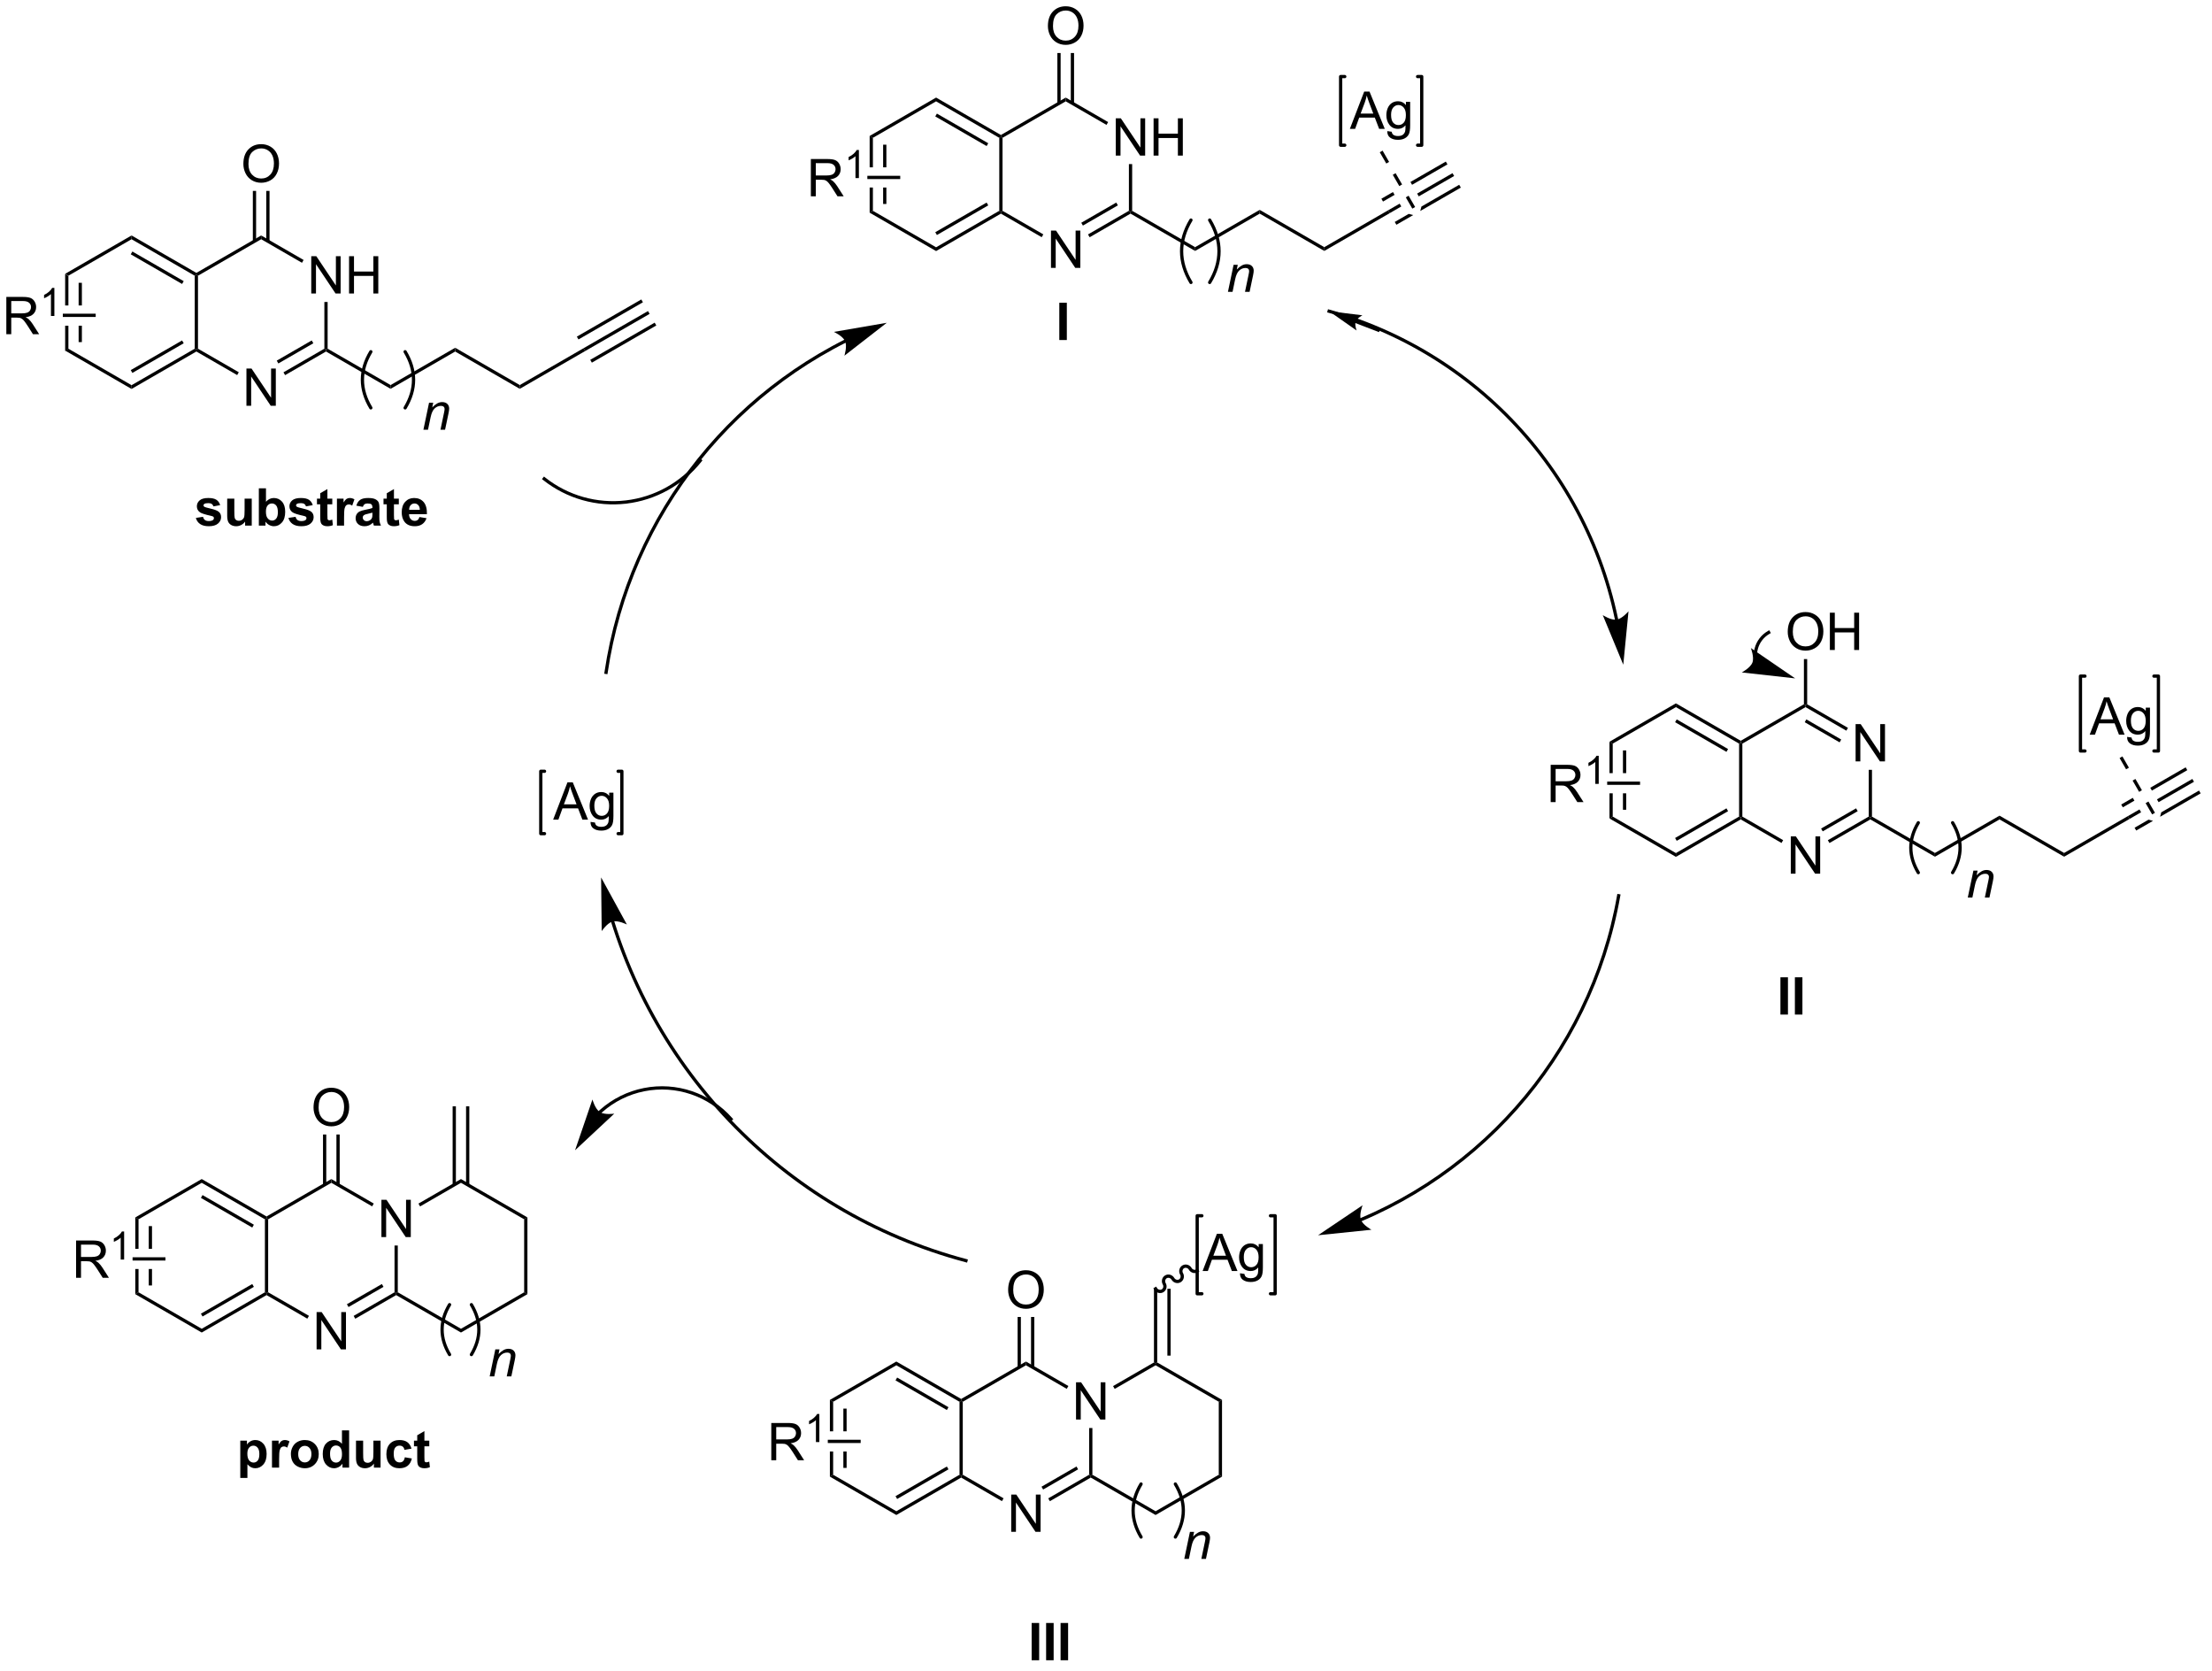 <?xml version="1.0" encoding="UTF-8"?>
<!DOCTYPE svg PUBLIC '-//W3C//DTD SVG 1.0//EN'
          'http://www.w3.org/TR/2001/REC-SVG-20010904/DTD/svg10.dtd'>
<svg stroke-dasharray="none" shape-rendering="auto" xmlns="http://www.w3.org/2000/svg" font-family="'Dialog'" text-rendering="auto" width="466" fill-opacity="1" color-interpolation="auto" color-rendering="auto" preserveAspectRatio="xMidYMid meet" font-size="12px" viewBox="0 0 466 352" fill="black" xmlns:xlink="http://www.w3.org/1999/xlink" stroke="black" image-rendering="auto" stroke-miterlimit="10" stroke-linecap="square" stroke-linejoin="miter" font-style="normal" stroke-width="1" height="352" stroke-dashoffset="0" font-weight="normal" stroke-opacity="1"
><!--Generated by the Batik Graphics2D SVG Generator--><defs id="genericDefs"
  /><g
  ><defs id="defs1"
    ><clipPath clipPathUnits="userSpaceOnUse" id="clipPath1"
      ><path d="M3.005 1.611 L351.831 1.611 L351.831 264.953 L3.005 264.953 L3.005 1.611 Z"
      /></clipPath
      ><clipPath clipPathUnits="userSpaceOnUse" id="clipPath2"
      ><path d="M0.946 22.919 L0.946 278.938 L340.074 278.938 L340.074 22.919 Z"
      /></clipPath
    ></defs
    ><g transform="scale(1.333,1.333) translate(-3.005,-1.611) matrix(1.029,0,0,1.029,2.031,-21.963)"
    ><path d="M10.953 64.992 L10.953 69.815 L11.453 69.815 L11.453 65.281 L10.953 64.992 ZM13.023 66.331 L13.023 69.815 L13.523 69.815 L13.523 66.331 ZM13.023 72.915 L13.023 75.441 L13.523 75.441 L13.523 72.915 ZM10.953 72.915 L10.953 76.781 L11.453 76.492 L11.453 72.915 Z" stroke="none" clip-path="url(#clipPath2)"
    /></g
    ><g transform="matrix(1.371,0,0,1.371,-1.298,-31.432)"
    ><path d="M10.953 76.781 L11.453 76.492 L21.162 82.097 L21.162 82.675 Z" stroke="none" clip-path="url(#clipPath2)"
    /></g
    ><g transform="matrix(1.371,0,0,1.371,-1.298,-31.432)"
    ><path d="M21.162 82.675 L21.162 82.097 L30.871 76.492 L31.121 76.636 L31.121 76.925 ZM21.287 80.213 L29.176 75.658 L28.926 75.225 L21.037 79.779 Z" stroke="none" clip-path="url(#clipPath2)"
    /></g
    ><g transform="matrix(1.371,0,0,1.371,-1.298,-31.432)"
    ><path d="M31.371 76.492 L31.121 76.636 L30.871 76.492 L30.871 65.281 L31.121 65.136 L31.371 65.281 Z" stroke="none" clip-path="url(#clipPath2)"
    /></g
    ><g transform="matrix(1.371,0,0,1.371,-1.298,-31.432)"
    ><path d="M31.121 64.847 L31.121 65.136 L30.871 65.281 L21.162 59.675 L21.162 59.097 ZM29.176 66.115 L21.287 61.56 L21.037 61.993 L28.926 66.548 Z" stroke="none" clip-path="url(#clipPath2)"
    /></g
    ><g transform="matrix(1.371,0,0,1.371,-1.298,-31.432)"
    ><path d="M21.162 59.097 L21.162 59.675 L11.453 65.281 L10.953 64.992 Z" stroke="none" clip-path="url(#clipPath2)"
    /></g
    ><g transform="matrix(1.371,0,0,1.371,-1.298,-31.432)"
    ><path d="M38.815 85.261 L38.815 79.535 L39.594 79.535 L42.601 84.029 L42.601 79.535 L43.328 79.535 L43.328 85.261 L42.549 85.261 L39.541 80.761 L39.541 85.261 L38.815 85.261 Z" stroke="none" clip-path="url(#clipPath2)"
    /></g
    ><g transform="matrix(1.371,0,0,1.371,-1.298,-31.432)"
    ><path d="M48.774 68.011 L48.774 62.285 L49.553 62.285 L52.561 66.779 L52.561 62.285 L53.287 62.285 L53.287 68.011 L52.508 68.011 L49.501 63.511 L49.501 68.011 L48.774 68.011 ZM54.583 68.011 L54.583 62.285 L55.341 62.285 L55.341 64.636 L58.317 64.636 L58.317 62.285 L59.075 62.285 L59.075 68.011 L58.317 68.011 L58.317 65.311 L55.341 65.311 L55.341 68.011 L54.583 68.011 Z" stroke="none" clip-path="url(#clipPath2)"
    /></g
    ><g transform="matrix(1.371,0,0,1.371,-1.298,-31.432)"
    ><path d="M31.121 76.925 L31.121 76.636 L31.371 76.492 L37.64 80.111 L37.39 80.544 Z" stroke="none" clip-path="url(#clipPath2)"
    /></g
    ><g transform="matrix(1.371,0,0,1.371,-1.298,-31.432)"
    ><path d="M44.755 80.553 L44.505 80.12 L50.79 76.492 L51.04 76.636 L51.04 76.925 ZM43.721 78.76 L49.095 75.658 L48.845 75.225 L43.471 78.327 Z" stroke="none" clip-path="url(#clipPath2)"
    /></g
    ><g transform="matrix(1.371,0,0,1.371,-1.298,-31.432)"
    ><path d="M51.29 76.492 L51.04 76.636 L50.79 76.492 L50.79 69.311 L51.29 69.311 Z" stroke="none" clip-path="url(#clipPath2)"
    /></g
    ><g transform="matrix(1.371,0,0,1.371,-1.298,-31.432)"
    ><path d="M47.599 62.861 L47.349 63.294 L41.081 59.675 L41.081 59.097 Z" stroke="none" clip-path="url(#clipPath2)"
    /></g
    ><g transform="matrix(1.371,0,0,1.371,-1.298,-31.432)"
    ><path d="M41.081 59.097 L41.081 59.675 L31.371 65.281 L31.121 65.136 L31.121 64.847 Z" stroke="none" clip-path="url(#clipPath2)"
    /></g
    ><g transform="matrix(1.371,0,0,1.371,-1.298,-31.432)"
    ><path d="M38.344 48.112 Q38.344 46.685 39.109 45.88 Q39.875 45.073 41.086 45.073 Q41.877 45.073 42.513 45.453 Q43.151 45.831 43.484 46.508 Q43.82 47.185 43.82 48.044 Q43.82 48.917 43.469 49.604 Q43.117 50.292 42.471 50.646 Q41.828 51 41.081 51 Q40.273 51 39.635 50.609 Q39 50.216 38.672 49.542 Q38.344 48.865 38.344 48.112 ZM39.125 48.123 Q39.125 49.159 39.68 49.755 Q40.237 50.349 41.078 50.349 Q41.932 50.349 42.484 49.748 Q43.039 49.146 43.039 48.042 Q43.039 47.341 42.802 46.82 Q42.565 46.3 42.109 46.013 Q41.656 45.724 41.088 45.724 Q40.284 45.724 39.703 46.279 Q39.125 46.831 39.125 48.123 Z" stroke="none" clip-path="url(#clipPath2)"
    /></g
    ><g transform="matrix(1.371,0,0,1.371,-1.298,-31.432)"
    ><path d="M42.362 59.982 L42.362 52.253 L41.862 52.253 L41.862 59.982 ZM40.299 59.982 L40.299 52.253 L39.799 52.253 L39.799 59.982 Z" stroke="none" clip-path="url(#clipPath2)"
    /></g
    ><g transform="matrix(1.371,0,0,1.371,-1.298,-31.432)"
    ><path d="M51.04 76.925 L51.04 76.636 L51.29 76.492 L60.965 82.078 L60.965 82.655 Z" stroke="none" clip-path="url(#clipPath2)"
    /></g
    ><g transform="matrix(1.371,0,0,1.371,-1.298,-31.432)"
    ><path d="M60.965 82.655 L60.965 82.078 L70.889 76.347 L70.889 76.925 Z" stroke="none" clip-path="url(#clipPath2)"
    /></g
    ><g transform="matrix(1.371,0,0,1.371,-1.298,-31.432)"
    ><path d="M70.889 76.925 L70.889 76.347 L80.814 82.078 L80.814 82.655 Z" stroke="none" clip-path="url(#clipPath2)"
    /></g
    ><g transform="matrix(1.371,0,0,1.371,-1.298,-31.432)"
    ><path d="M80.814 82.655 L80.814 82.078 L90.611 76.421 L90.866 76.851 Z" stroke="none" clip-path="url(#clipPath2)"
    /></g
    ><g transform="matrix(1.371,0,0,1.371,-1.298,-31.432)"
    ><path d="M90.866 76.851 L90.611 76.421 L100.517 70.71 L100.766 71.143 ZM89.836 75.07 L99.739 69.36 L99.489 68.927 L89.586 74.637 ZM91.892 78.635 L101.794 72.925 L101.544 72.492 L91.642 78.202 Z" stroke="none" clip-path="url(#clipPath2)"
    /></g
    ><g transform="matrix(1.371,0,0,1.371,-1.298,-31.432)"
    ><path d="M1.919 74.265 L1.919 68.539 L4.458 68.539 Q5.223 68.539 5.622 68.692 Q6.02 68.846 6.257 69.237 Q6.497 69.627 6.497 70.101 Q6.497 70.711 6.101 71.13 Q5.708 71.547 4.882 71.659 Q5.184 71.805 5.34 71.945 Q5.671 72.25 5.968 72.706 L6.965 74.265 L6.012 74.265 L5.254 73.073 Q4.921 72.557 4.705 72.284 Q4.491 72.01 4.322 71.901 Q4.153 71.791 3.976 71.75 Q3.848 71.721 3.554 71.721 L2.676 71.721 L2.676 74.265 L1.919 74.265 ZM2.676 71.065 L4.304 71.065 Q4.825 71.065 5.116 70.958 Q5.411 70.851 5.562 70.614 Q5.715 70.377 5.715 70.101 Q5.715 69.695 5.418 69.435 Q5.124 69.172 4.489 69.172 L2.676 69.172 L2.676 71.065 Z" stroke="none" clip-path="url(#clipPath2)"
    /></g
    ><g transform="matrix(1.371,0,0,1.371,-1.298,-31.432)"
    ><path d="M9.302 71.465 L8.775 71.465 L8.775 68.104 Q8.583 68.286 8.275 68.467 Q7.966 68.649 7.72 68.741 L7.72 68.231 Q8.161 68.022 8.491 67.727 Q8.823 67.43 8.962 67.153 L9.302 67.153 L9.302 71.465 Z" stroke="none" clip-path="url(#clipPath2)"
    /></g
    ><g transform="matrix(1.371,0,0,1.371,-1.298,-31.432)"
    ><path d="M10.6 71.615 L10.6 71.115 L15.652 71.115 L15.652 71.615 Z" stroke="none" clip-path="url(#clipPath2)"
    /></g
    ><g transform="matrix(1.371,0,0,1.371,-1.298,-31.432)"
    ><path d="M66.009 88.935 L66.876 84.787 L67.516 84.787 L67.365 85.508 Q67.782 85.083 68.144 84.888 Q68.509 84.693 68.889 84.693 Q69.391 84.693 69.678 84.966 Q69.967 85.24 69.967 85.695 Q69.967 85.927 69.865 86.422 L69.337 88.935 L68.631 88.935 L69.181 86.305 Q69.264 85.922 69.264 85.74 Q69.264 85.531 69.121 85.404 Q68.978 85.273 68.709 85.273 Q68.165 85.273 67.74 85.664 Q67.319 86.055 67.118 87.005 L66.717 88.935 L66.009 88.935 Z" stroke="none" clip-path="url(#clipPath2)"
    /></g
    ><g transform="matrix(1.371,0,0,1.371,-1.298,-31.432)"
    ><path d="M208.37 42.721 L210.57 36.995 L211.388 36.995 L213.732 42.721 L212.867 42.721 L212.201 40.987 L209.805 40.987 L209.177 42.721 L208.37 42.721 ZM210.023 40.37 L211.966 40.37 L211.367 38.784 Q211.094 38.06 210.961 37.596 Q210.851 38.146 210.654 38.69 L210.023 40.37 ZM214.117 43.065 L214.802 43.167 Q214.844 43.484 215.039 43.627 Q215.302 43.823 215.755 43.823 Q216.242 43.823 216.508 43.627 Q216.773 43.432 216.867 43.081 Q216.922 42.867 216.919 42.177 Q216.458 42.721 215.771 42.721 Q214.914 42.721 214.445 42.104 Q213.976 41.487 213.976 40.622 Q213.976 40.029 214.19 39.529 Q214.406 39.026 214.815 38.752 Q215.224 38.479 215.773 38.479 Q216.508 38.479 216.984 39.073 L216.984 38.573 L217.633 38.573 L217.633 42.159 Q217.633 43.127 217.435 43.531 Q217.24 43.937 216.81 44.172 Q216.383 44.406 215.758 44.406 Q215.016 44.406 214.557 44.07 Q214.101 43.737 214.117 43.065 ZM214.701 40.573 Q214.701 41.388 215.023 41.763 Q215.349 42.138 215.836 42.138 Q216.32 42.138 216.648 41.766 Q216.976 41.393 216.976 40.596 Q216.976 39.833 216.638 39.448 Q216.302 39.06 215.826 39.06 Q215.357 39.06 215.029 39.443 Q214.701 39.823 214.701 40.573 Z" stroke="none" clip-path="url(#clipPath2)"
    /></g
    ><g stroke-width="0.5" transform="matrix(1.371,0,0,1.371,-1.298,-31.432)" stroke-linejoin="round" stroke-linecap="round"
    ><path fill="none" d="M63.2 85.581 Q65.787 81.268 63.2 76.956" clip-path="url(#clipPath2)"
    /></g
    ><g stroke-width="0.5" transform="matrix(1.371,0,0,1.371,-1.298,-31.432)" stroke-linejoin="round" stroke-linecap="round"
    ><path fill="none" d="M57.929 76.956 Q55.342 81.268 57.929 85.581" clip-path="url(#clipPath2)"
    /></g
    ><g transform="matrix(1.371,0,0,1.371,-1.298,-31.432)"
    ><path d="M134.578 43.81 L134.578 48.633 L135.078 48.633 L135.078 44.098 L134.578 43.81 ZM136.648 45.149 L136.648 48.633 L137.148 48.633 L137.148 45.149 ZM136.648 51.733 L136.648 54.259 L137.148 54.259 L137.148 51.733 ZM134.578 51.733 L134.578 55.598 L135.078 55.31 L135.078 51.733 Z" stroke="none" clip-path="url(#clipPath2)"
    /></g
    ><g transform="matrix(1.371,0,0,1.371,-1.298,-31.432)"
    ><path d="M134.578 55.598 L135.078 55.31 L144.787 60.915 L144.787 61.493 Z" stroke="none" clip-path="url(#clipPath2)"
    /></g
    ><g transform="matrix(1.371,0,0,1.371,-1.298,-31.432)"
    ><path d="M144.787 61.493 L144.787 60.915 L154.496 55.31 L154.746 55.454 L154.746 55.743 ZM144.912 59.03 L152.801 54.475 L152.551 54.042 L144.662 58.597 Z" stroke="none" clip-path="url(#clipPath2)"
    /></g
    ><g transform="matrix(1.371,0,0,1.371,-1.298,-31.432)"
    ><path d="M154.996 55.31 L154.746 55.454 L154.496 55.31 L154.496 44.098 L154.746 43.954 L154.996 44.098 Z" stroke="none" clip-path="url(#clipPath2)"
    /></g
    ><g transform="matrix(1.371,0,0,1.371,-1.298,-31.432)"
    ><path d="M154.746 43.665 L154.746 43.954 L154.496 44.098 L144.787 38.493 L144.787 37.915 ZM152.801 44.932 L144.912 40.378 L144.662 40.811 L152.551 45.365 Z" stroke="none" clip-path="url(#clipPath2)"
    /></g
    ><g transform="matrix(1.371,0,0,1.371,-1.298,-31.432)"
    ><path d="M144.787 37.915 L144.787 38.493 L135.078 44.098 L134.578 43.81 Z" stroke="none" clip-path="url(#clipPath2)"
    /></g
    ><g transform="matrix(1.371,0,0,1.371,-1.298,-31.432)"
    ><path d="M162.44 64.079 L162.44 58.352 L163.219 58.352 L166.226 62.847 L166.226 58.352 L166.953 58.352 L166.953 64.079 L166.174 64.079 L163.167 59.579 L163.167 64.079 L162.44 64.079 Z" stroke="none" clip-path="url(#clipPath2)"
    /></g
    ><g transform="matrix(1.371,0,0,1.371,-1.298,-31.432)"
    ><path d="M172.399 46.829 L172.399 41.102 L173.178 41.102 L176.186 45.597 L176.186 41.102 L176.912 41.102 L176.912 46.829 L176.134 46.829 L173.126 42.329 L173.126 46.829 L172.399 46.829 ZM178.208 46.829 L178.208 41.102 L178.966 41.102 L178.966 43.454 L181.942 43.454 L181.942 41.102 L182.7 41.102 L182.7 46.829 L181.942 46.829 L181.942 44.128 L178.966 44.128 L178.966 46.829 L178.208 46.829 Z" stroke="none" clip-path="url(#clipPath2)"
    /></g
    ><g transform="matrix(1.371,0,0,1.371,-1.298,-31.432)"
    ><path d="M154.746 55.743 L154.746 55.454 L154.996 55.31 L161.265 58.929 L161.015 59.362 Z" stroke="none" clip-path="url(#clipPath2)"
    /></g
    ><g transform="matrix(1.371,0,0,1.371,-1.298,-31.432)"
    ><path d="M168.381 59.371 L168.131 58.938 L174.415 55.31 L174.665 55.454 L174.665 55.743 ZM167.346 57.578 L172.72 54.475 L172.47 54.042 L167.096 57.145 Z" stroke="none" clip-path="url(#clipPath2)"
    /></g
    ><g transform="matrix(1.371,0,0,1.371,-1.298,-31.432)"
    ><path d="M174.915 55.31 L174.665 55.454 L174.415 55.31 L174.415 48.129 L174.915 48.129 Z" stroke="none" clip-path="url(#clipPath2)"
    /></g
    ><g transform="matrix(1.371,0,0,1.371,-1.298,-31.432)"
    ><path d="M171.224 41.679 L170.974 42.112 L164.706 38.493 L164.706 37.915 Z" stroke="none" clip-path="url(#clipPath2)"
    /></g
    ><g transform="matrix(1.371,0,0,1.371,-1.298,-31.432)"
    ><path d="M164.706 37.915 L164.706 38.493 L154.996 44.098 L154.746 43.954 L154.746 43.665 Z" stroke="none" clip-path="url(#clipPath2)"
    /></g
    ><g transform="matrix(1.371,0,0,1.371,-1.298,-31.432)"
    ><path d="M161.969 26.93 Q161.969 25.503 162.734 24.698 Q163.5 23.891 164.711 23.891 Q165.502 23.891 166.138 24.271 Q166.776 24.648 167.109 25.326 Q167.445 26.003 167.445 26.862 Q167.445 27.734 167.094 28.422 Q166.742 29.109 166.096 29.464 Q165.453 29.818 164.706 29.818 Q163.898 29.818 163.26 29.427 Q162.625 29.034 162.297 28.359 Q161.969 27.682 161.969 26.93 ZM162.75 26.94 Q162.75 27.977 163.305 28.573 Q163.862 29.167 164.703 29.167 Q165.557 29.167 166.109 28.565 Q166.664 27.964 166.664 26.859 Q166.664 26.159 166.427 25.638 Q166.19 25.117 165.734 24.831 Q165.281 24.542 164.713 24.542 Q163.909 24.542 163.328 25.096 Q162.75 25.648 162.75 26.94 Z" stroke="none" clip-path="url(#clipPath2)"
    /></g
    ><g transform="matrix(1.371,0,0,1.371,-1.298,-31.432)"
    ><path d="M165.987 38.799 L165.987 31.07 L165.487 31.07 L165.487 38.799 ZM163.924 38.799 L163.924 31.07 L163.424 31.07 L163.424 38.799 Z" stroke="none" clip-path="url(#clipPath2)"
    /></g
    ><g transform="matrix(1.371,0,0,1.371,-1.298,-31.432)"
    ><path d="M174.665 55.743 L174.665 55.454 L174.915 55.31 L184.59 60.895 L184.59 61.473 Z" stroke="none" clip-path="url(#clipPath2)"
    /></g
    ><g transform="matrix(1.371,0,0,1.371,-1.298,-31.432)"
    ><path d="M184.59 61.473 L184.59 60.895 L194.514 55.165 L194.514 55.743 Z" stroke="none" clip-path="url(#clipPath2)"
    /></g
    ><g transform="matrix(1.371,0,0,1.371,-1.298,-31.432)"
    ><path d="M194.514 55.743 L194.514 55.165 L204.439 60.895 L204.439 61.473 Z" stroke="none" clip-path="url(#clipPath2)"
    /></g
    ><g transform="matrix(1.371,0,0,1.371,-1.298,-31.432)"
    ><path d="M204.439 61.473 L204.439 60.895 L214.236 55.239 L214.491 55.669 Z" stroke="none" clip-path="url(#clipPath2)"
    /></g
    ><g transform="matrix(1.371,0,0,1.371,-1.298,-31.432)"
    ><path d="M223.114 47.745 L217.677 50.88 L217.927 51.313 L223.364 48.178 L223.114 47.745 ZM224.142 49.527 L218.705 52.662 L218.955 53.095 L224.391 49.96 L224.142 49.527 ZM214.991 52.428 L213.211 53.455 L213.461 53.888 L215.241 52.861 L215.241 52.861 L214.991 52.428 ZM225.169 51.31 L219.366 54.656 L219.183 55.339 L225.419 51.743 L225.169 51.31 ZM216.02 54.21 L214.236 55.239 L214.491 55.669 L216.27 54.643 L216.02 54.21 ZM217.416 55.78 L215.267 57.02 L215.517 57.453 L218.099 55.964 L218.099 55.964 L217.416 55.78 Z" stroke="none" clip-path="url(#clipPath2)"
    /></g
    ><g transform="matrix(1.371,0,0,1.371,-1.298,-31.432)"
    ><path d="M125.543 53.083 L125.543 47.356 L128.083 47.356 Q128.848 47.356 129.247 47.51 Q129.645 47.664 129.882 48.054 Q130.122 48.445 130.122 48.919 Q130.122 49.528 129.726 49.948 Q129.333 50.364 128.507 50.476 Q128.809 50.622 128.965 50.763 Q129.296 51.068 129.593 51.523 L130.59 53.083 L129.637 53.083 L128.879 51.89 Q128.546 51.375 128.33 51.101 Q128.116 50.828 127.947 50.718 Q127.778 50.609 127.601 50.568 Q127.473 50.539 127.179 50.539 L126.301 50.539 L126.301 53.083 L125.543 53.083 ZM126.301 49.883 L127.929 49.883 Q128.45 49.883 128.741 49.776 Q129.036 49.669 129.187 49.432 Q129.34 49.195 129.34 48.919 Q129.34 48.513 129.043 48.252 Q128.749 47.989 128.114 47.989 L126.301 47.989 L126.301 49.883 Z" stroke="none" clip-path="url(#clipPath2)"
    /></g
    ><g transform="matrix(1.371,0,0,1.371,-1.298,-31.432)"
    ><path d="M132.927 50.283 L132.4 50.283 L132.4 46.922 Q132.208 47.103 131.9 47.285 Q131.591 47.467 131.345 47.559 L131.345 47.049 Q131.786 46.84 132.117 46.545 Q132.448 46.248 132.587 45.971 L132.927 45.971 L132.927 50.283 Z" stroke="none" clip-path="url(#clipPath2)"
    /></g
    ><g transform="matrix(1.371,0,0,1.371,-1.298,-31.432)"
    ><path d="M134.225 50.433 L134.225 49.933 L139.277 49.933 L139.277 50.433 Z" stroke="none" clip-path="url(#clipPath2)"
    /></g
    ><g transform="matrix(1.371,0,0,1.371,-1.298,-31.432)"
    ><path d="M189.634 67.753 L190.501 63.604 L191.142 63.604 L190.99 64.326 Q191.407 63.901 191.769 63.706 Q192.134 63.51 192.514 63.51 Q193.017 63.51 193.303 63.784 Q193.592 64.057 193.592 64.513 Q193.592 64.745 193.49 65.24 L192.962 67.753 L192.256 67.753 L192.806 65.122 Q192.889 64.74 192.889 64.557 Q192.889 64.349 192.746 64.221 Q192.602 64.091 192.334 64.091 Q191.79 64.091 191.365 64.482 Q190.944 64.872 190.743 65.823 L190.342 67.753 L189.634 67.753 Z" stroke="none" clip-path="url(#clipPath2)"
    /></g
    ><g stroke-width="0.5" transform="matrix(1.371,0,0,1.371,-1.298,-31.432)" stroke-linejoin="round" stroke-linecap="round"
    ><path fill="none" d="M218.776 45.232 L219.408 45.232 L219.408 34.69 L218.776 34.69" clip-path="url(#clipPath2)"
    /></g
    ><g stroke-width="0.5" transform="matrix(1.371,0,0,1.371,-1.298,-31.432)" stroke-linejoin="round" stroke-linecap="round"
    ><path fill="none" d="M207.583 34.69 L206.95 34.69 L206.95 45.232 L207.583 45.232" clip-path="url(#clipPath2)"
    /></g
    ><g transform="matrix(1.371,0,0,1.371,-1.298,-31.432)"
    ><path d="M212.963 46.315 L213.963 48.047 L214.396 47.797 L213.396 46.065 ZM214.963 49.779 L215.963 51.511 L216.396 51.261 L215.396 49.529 ZM216.963 53.243 L217.963 54.975 L218.396 54.725 L217.396 52.993 Z" stroke="none" clip-path="url(#clipPath2)"
    /></g
    ><g stroke-width="0.5" transform="matrix(1.371,0,0,1.371,-1.298,-31.432)" stroke-linejoin="round" stroke-linecap="round"
    ><path fill="none" d="M186.825 66.315 Q189.7 61.523 186.825 56.732" clip-path="url(#clipPath2)"
    /></g
    ><g stroke-width="0.5" transform="matrix(1.371,0,0,1.371,-1.298,-31.432)" stroke-linejoin="round" stroke-linecap="round"
    ><path fill="none" d="M183.95 56.732 Q181.075 61.523 183.95 66.315" clip-path="url(#clipPath2)"
    /></g
    ><g transform="matrix(1.371,0,0,1.371,-1.298,-31.432)"
    ><path d="M322.052 135.779 L324.253 130.052 L325.07 130.052 L327.414 135.779 L326.55 135.779 L325.883 134.044 L323.487 134.044 L322.86 135.779 L322.052 135.779 ZM323.706 133.427 L325.649 133.427 L325.05 131.841 Q324.776 131.117 324.643 130.654 Q324.534 131.203 324.336 131.747 L323.706 133.427 ZM327.8 136.122 L328.485 136.224 Q328.526 136.542 328.721 136.685 Q328.985 136.88 329.438 136.88 Q329.925 136.88 330.19 136.685 Q330.456 136.489 330.55 136.138 Q330.604 135.924 330.602 135.234 Q330.141 135.779 329.453 135.779 Q328.596 135.779 328.128 135.161 Q327.659 134.544 327.659 133.68 Q327.659 133.086 327.873 132.586 Q328.089 132.083 328.498 131.81 Q328.906 131.536 329.456 131.536 Q330.19 131.536 330.667 132.13 L330.667 131.63 L331.315 131.63 L331.315 135.216 Q331.315 136.185 331.117 136.589 Q330.922 136.995 330.492 137.229 Q330.065 137.464 329.44 137.464 Q328.698 137.464 328.24 137.127 Q327.784 136.794 327.8 136.122 ZM328.383 133.63 Q328.383 134.445 328.706 134.82 Q329.031 135.195 329.518 135.195 Q330.003 135.195 330.331 134.823 Q330.659 134.451 330.659 133.654 Q330.659 132.891 330.32 132.505 Q329.985 132.117 329.508 132.117 Q329.039 132.117 328.711 132.5 Q328.383 132.88 328.383 133.63 Z" stroke="none" clip-path="url(#clipPath2)"
    /></g
    ><g transform="matrix(1.371,0,0,1.371,-1.298,-31.432)"
    ><path d="M248.26 136.867 L248.26 141.69 L248.76 141.69 L248.76 137.156 L248.26 136.867 ZM250.33 138.206 L250.33 141.69 L250.83 141.69 L250.83 138.206 ZM250.33 144.79 L250.33 147.316 L250.83 147.316 L250.83 144.79 ZM248.26 144.79 L248.26 148.656 L248.76 148.367 L248.76 144.79 Z" stroke="none" clip-path="url(#clipPath2)"
    /></g
    ><g transform="matrix(1.371,0,0,1.371,-1.298,-31.432)"
    ><path d="M248.26 148.656 L248.76 148.367 L258.469 153.973 L258.469 154.55 Z" stroke="none" clip-path="url(#clipPath2)"
    /></g
    ><g transform="matrix(1.371,0,0,1.371,-1.298,-31.432)"
    ><path d="M258.469 154.55 L258.469 153.973 L268.179 148.367 L268.429 148.511 L268.429 148.8 ZM258.594 152.088 L266.484 147.533 L266.234 147.1 L258.344 151.655 Z" stroke="none" clip-path="url(#clipPath2)"
    /></g
    ><g transform="matrix(1.371,0,0,1.371,-1.298,-31.432)"
    ><path d="M268.679 148.367 L268.429 148.511 L268.179 148.367 L268.179 137.156 L268.429 137.011 L268.679 137.156 Z" stroke="none" clip-path="url(#clipPath2)"
    /></g
    ><g transform="matrix(1.371,0,0,1.371,-1.298,-31.432)"
    ><path d="M268.429 136.723 L268.429 137.011 L268.179 137.156 L258.469 131.55 L258.469 130.973 ZM266.484 137.99 L258.594 133.435 L258.344 133.868 L266.234 138.423 Z" stroke="none" clip-path="url(#clipPath2)"
    /></g
    ><g transform="matrix(1.371,0,0,1.371,-1.298,-31.432)"
    ><path d="M258.469 130.973 L258.469 131.55 L248.76 137.156 L248.26 136.867 Z" stroke="none" clip-path="url(#clipPath2)"
    /></g
    ><g transform="matrix(1.371,0,0,1.371,-1.298,-31.432)"
    ><path d="M276.122 157.136 L276.122 151.41 L276.901 151.41 L279.909 155.904 L279.909 151.41 L280.635 151.41 L280.635 157.136 L279.857 157.136 L276.849 152.636 L276.849 157.136 L276.122 157.136 Z" stroke="none" clip-path="url(#clipPath2)"
    /></g
    ><g transform="matrix(1.371,0,0,1.371,-1.298,-31.432)"
    ><path d="M286.082 139.886 L286.082 134.16 L286.86 134.16 L289.868 138.654 L289.868 134.16 L290.595 134.16 L290.595 139.886 L289.816 139.886 L286.808 135.386 L286.808 139.886 L286.082 139.886 Z" stroke="none" clip-path="url(#clipPath2)"
    /></g
    ><g transform="matrix(1.371,0,0,1.371,-1.298,-31.432)"
    ><path d="M268.429 148.8 L268.429 148.511 L268.679 148.367 L274.947 151.986 L274.697 152.419 Z" stroke="none" clip-path="url(#clipPath2)"
    /></g
    ><g transform="matrix(1.371,0,0,1.371,-1.298,-31.432)"
    ><path d="M282.063 152.428 L281.813 151.995 L288.097 148.367 L288.347 148.511 L288.347 148.8 ZM281.028 150.636 L286.402 147.533 L286.152 147.1 L280.778 150.202 Z" stroke="none" clip-path="url(#clipPath2)"
    /></g
    ><g transform="matrix(1.371,0,0,1.371,-1.298,-31.432)"
    ><path d="M288.597 148.367 L288.347 148.511 L288.097 148.367 L288.097 141.186 L288.597 141.186 Z" stroke="none" clip-path="url(#clipPath2)"
    /></g
    ><g transform="matrix(1.371,0,0,1.371,-1.298,-31.432)"
    ><path d="M284.907 134.736 L284.657 135.169 L278.388 131.55 L278.388 131.261 L278.638 131.117 ZM283.872 136.529 L278.513 133.435 L278.263 133.868 L283.622 136.962 Z" stroke="none" clip-path="url(#clipPath2)"
    /></g
    ><g transform="matrix(1.371,0,0,1.371,-1.298,-31.432)"
    ><path d="M278.138 131.117 L278.388 131.261 L278.388 131.55 L268.679 137.156 L268.429 137.011 L268.429 136.723 Z" stroke="none" clip-path="url(#clipPath2)"
    /></g
    ><g transform="matrix(1.371,0,0,1.371,-1.298,-31.432)"
    ><path d="M275.651 119.987 Q275.651 118.56 276.417 117.755 Q277.182 116.948 278.393 116.948 Q279.185 116.948 279.82 117.328 Q280.458 117.706 280.792 118.383 Q281.127 119.06 281.127 119.919 Q281.127 120.792 280.776 121.479 Q280.424 122.167 279.779 122.521 Q279.135 122.875 278.388 122.875 Q277.581 122.875 276.943 122.484 Q276.307 122.091 275.979 121.417 Q275.651 120.74 275.651 119.987 ZM276.432 119.998 Q276.432 121.034 276.987 121.63 Q277.544 122.224 278.385 122.224 Q279.24 122.224 279.792 121.623 Q280.346 121.021 280.346 119.917 Q280.346 119.216 280.109 118.695 Q279.872 118.175 279.417 117.888 Q278.963 117.599 278.396 117.599 Q277.591 117.599 277.01 118.154 Q276.432 118.706 276.432 119.998 ZM282.126 122.776 L282.126 117.05 L282.884 117.05 L282.884 119.401 L285.861 119.401 L285.861 117.05 L286.618 117.05 L286.618 122.776 L285.861 122.776 L285.861 120.076 L282.884 120.076 L282.884 122.776 L282.126 122.776 Z" stroke="none" clip-path="url(#clipPath2)"
    /></g
    ><g transform="matrix(1.371,0,0,1.371,-1.298,-31.432)"
    ><path d="M278.638 131.117 L278.388 131.261 L278.138 131.117 L278.138 124.168 L278.638 124.168 Z" stroke="none" clip-path="url(#clipPath2)"
    /></g
    ><g transform="matrix(1.371,0,0,1.371,-1.298,-31.432)"
    ><path d="M288.347 148.8 L288.347 148.511 L288.597 148.367 L298.272 153.953 L298.272 154.53 Z" stroke="none" clip-path="url(#clipPath2)"
    /></g
    ><g transform="matrix(1.371,0,0,1.371,-1.298,-31.432)"
    ><path d="M298.272 154.53 L298.272 153.953 L308.197 148.223 L308.197 148.8 Z" stroke="none" clip-path="url(#clipPath2)"
    /></g
    ><g transform="matrix(1.371,0,0,1.371,-1.298,-31.432)"
    ><path d="M308.197 148.8 L308.197 148.223 L318.121 153.953 L318.121 154.53 Z" stroke="none" clip-path="url(#clipPath2)"
    /></g
    ><g transform="matrix(1.371,0,0,1.371,-1.298,-31.432)"
    ><path d="M318.121 154.53 L318.121 153.953 L327.908 148.302 L328.184 148.72 Z" stroke="none" clip-path="url(#clipPath2)"
    /></g
    ><g transform="matrix(1.371,0,0,1.371,-1.298,-31.432)"
    ><path d="M336.796 140.802 L331.359 143.937 L331.609 144.37 L331.609 144.37 L337.046 141.235 L336.796 140.802 ZM337.824 142.585 L332.388 145.719 L332.388 145.719 L332.638 146.152 L338.074 143.018 L337.824 142.585 ZM328.673 145.486 L326.893 146.512 L327.143 146.945 L328.923 145.919 L328.673 145.486 ZM338.852 144.367 L333.048 147.713 L332.865 148.396 L339.101 144.8 L338.852 144.367 ZM329.702 147.268 L327.908 148.302 L328.184 148.72 L329.952 147.701 L329.702 147.268 ZM331.099 148.838 L328.95 150.077 L329.199 150.51 L331.781 149.021 L331.099 148.838 Z" stroke="none" clip-path="url(#clipPath2)"
    /></g
    ><g transform="matrix(1.371,0,0,1.371,-1.298,-31.432)"
    ><path d="M239.226 146.14 L239.226 140.414 L241.765 140.414 Q242.53 140.414 242.929 140.567 Q243.327 140.721 243.564 141.112 Q243.804 141.502 243.804 141.976 Q243.804 142.586 243.408 143.005 Q243.015 143.422 242.189 143.534 Q242.491 143.679 242.648 143.82 Q242.978 144.125 243.275 144.581 L244.273 146.14 L243.32 146.14 L242.562 144.948 Q242.228 144.432 242.012 144.159 Q241.799 143.885 241.63 143.776 Q241.46 143.666 241.283 143.625 Q241.155 143.596 240.861 143.596 L239.984 143.596 L239.984 146.14 L239.226 146.14 ZM239.984 142.94 L241.611 142.94 Q242.132 142.94 242.424 142.833 Q242.718 142.726 242.869 142.489 Q243.023 142.252 243.023 141.976 Q243.023 141.57 242.726 141.31 Q242.431 141.047 241.796 141.047 L239.984 141.047 L239.984 142.94 Z" stroke="none" clip-path="url(#clipPath2)"
    /></g
    ><g transform="matrix(1.371,0,0,1.371,-1.298,-31.432)"
    ><path d="M246.609 143.34 L246.082 143.34 L246.082 139.979 Q245.891 140.161 245.582 140.342 Q245.273 140.524 245.027 140.616 L245.027 140.106 Q245.469 139.897 245.799 139.602 Q246.131 139.305 246.269 139.028 L246.609 139.028 L246.609 143.34 Z" stroke="none" clip-path="url(#clipPath2)"
    /></g
    ><g transform="matrix(1.371,0,0,1.371,-1.298,-31.432)"
    ><path d="M247.907 143.49 L247.907 142.99 L252.959 142.99 L252.959 143.49 Z" stroke="none" clip-path="url(#clipPath2)"
    /></g
    ><g transform="matrix(1.371,0,0,1.371,-1.298,-31.432)"
    ><path d="M303.316 160.81 L304.183 156.661 L304.824 156.661 L304.673 157.383 Q305.09 156.958 305.452 156.763 Q305.816 156.568 306.196 156.568 Q306.699 156.568 306.985 156.841 Q307.274 157.115 307.274 157.57 Q307.274 157.802 307.173 158.297 L306.644 160.81 L305.938 160.81 L306.488 158.18 Q306.571 157.797 306.571 157.615 Q306.571 157.406 306.428 157.279 Q306.285 157.149 306.017 157.149 Q305.472 157.149 305.048 157.539 Q304.626 157.93 304.425 158.88 L304.024 160.81 L303.316 160.81 Z" stroke="none" clip-path="url(#clipPath2)"
    /></g
    ><g transform="matrix(1.371,0,0,1.371,-1.298,-31.432)"
    ><path d="M326.645 139.372 L327.645 141.104 L328.078 140.854 L327.078 139.122 ZM328.645 142.837 L329.645 144.569 L330.078 144.319 L329.078 142.587 ZM330.645 146.301 L331.645 148.033 L332.078 147.783 L331.078 146.051 Z" stroke="none" clip-path="url(#clipPath2)"
    /></g
    ><g stroke-width="0.5" transform="matrix(1.371,0,0,1.371,-1.298,-31.432)" stroke-linejoin="round" stroke-linecap="round"
    ><path fill="none" d="M300.986 156.977 Q303.286 153.143 300.986 149.31" clip-path="url(#clipPath2)"
    /></g
    ><g stroke-width="0.5" transform="matrix(1.371,0,0,1.371,-1.298,-31.432)" stroke-linejoin="round" stroke-linecap="round"
    ><path fill="none" d="M295.716 149.31 Q293.416 153.143 295.716 156.977" clip-path="url(#clipPath2)"
    /></g
    ><g transform="matrix(1.371,0,0,1.371,-1.298,-31.432)"
    ><path d="M271.144 124.873 L271.144 124.872 L271.14 124.862 L271.138 124.858 C271.134 124.843 271.128 124.828 271.123 124.813 C271.043 124.572 270.988 124.327 270.957 124.081 C270.896 123.588 270.933 123.091 271.06 122.618 C271.312 121.676 271.924 120.826 272.841 120.297 L273.057 120.172 L272.807 119.739 L272.591 119.864 C271.559 120.46 270.863 121.418 270.577 122.489 C270.433 123.024 270.392 123.585 270.461 124.142 C270.496 124.421 270.558 124.699 270.649 124.971 C270.655 124.988 270.66 125.005 270.666 125.022 L270.669 125.029 L270.67 125.033 L270.668 125.027 L270.745 125.265 L271.221 125.111 L271.144 124.873 ZM276.788 127.135 L269.986 122.475 C269.986 122.475 270.531 123.877 270.227 124.698 C269.922 125.518 268.593 126.224 268.593 126.224 Z" stroke="none" clip-path="url(#clipPath2)"
    /></g
    ><g transform="matrix(1.371,0,0,1.371,-1.298,-31.432)"
    ><path d="M128.468 237.971 L128.468 242.795 L128.968 242.795 L128.968 238.26 L128.468 237.971 ZM130.538 239.311 L130.538 242.795 L131.038 242.795 L131.038 239.311 ZM130.538 245.895 L130.538 248.42 L131.038 248.42 L131.038 245.895 ZM128.468 245.895 L128.468 249.76 L128.968 249.471 L128.968 245.895 Z" stroke="none" clip-path="url(#clipPath2)"
    /></g
    ><g transform="matrix(1.371,0,0,1.371,-1.298,-31.432)"
    ><path d="M128.468 249.76 L128.968 249.471 L138.678 255.077 L138.678 255.654 Z" stroke="none" clip-path="url(#clipPath2)"
    /></g
    ><g transform="matrix(1.371,0,0,1.371,-1.298,-31.432)"
    ><path d="M138.678 255.654 L138.678 255.077 L148.387 249.471 L148.637 249.615 L148.637 249.904 ZM138.803 253.192 L146.692 248.637 L146.442 248.204 L138.553 252.759 Z" stroke="none" clip-path="url(#clipPath2)"
    /></g
    ><g transform="matrix(1.371,0,0,1.371,-1.298,-31.432)"
    ><path d="M148.887 249.471 L148.637 249.615 L148.387 249.471 L148.387 238.26 L148.637 238.115 L148.887 238.26 Z" stroke="none" clip-path="url(#clipPath2)"
    /></g
    ><g transform="matrix(1.371,0,0,1.371,-1.298,-31.432)"
    ><path d="M148.637 237.827 L148.637 238.115 L148.387 238.26 L138.678 232.654 L138.678 232.077 ZM146.692 239.094 L138.803 234.539 L138.553 234.972 L146.442 239.527 Z" stroke="none" clip-path="url(#clipPath2)"
    /></g
    ><g transform="matrix(1.371,0,0,1.371,-1.298,-31.432)"
    ><path d="M138.678 232.077 L138.678 232.654 L128.968 238.26 L128.468 237.971 Z" stroke="none" clip-path="url(#clipPath2)"
    /></g
    ><g transform="matrix(1.371,0,0,1.371,-1.298,-31.432)"
    ><path d="M156.331 258.24 L156.331 252.514 L157.109 252.514 L160.117 257.009 L160.117 252.514 L160.844 252.514 L160.844 258.24 L160.065 258.24 L157.057 253.74 L157.057 258.24 L156.331 258.24 Z" stroke="none" clip-path="url(#clipPath2)"
    /></g
    ><g transform="matrix(1.371,0,0,1.371,-1.298,-31.432)"
    ><path d="M166.29 240.99 L166.29 235.264 L167.069 235.264 L170.076 239.759 L170.076 235.264 L170.803 235.264 L170.803 240.99 L170.024 240.99 L167.016 236.49 L167.016 240.99 L166.29 240.99 Z" stroke="none" clip-path="url(#clipPath2)"
    /></g
    ><g transform="matrix(1.371,0,0,1.371,-1.298,-31.432)"
    ><path d="M148.637 249.904 L148.637 249.615 L148.887 249.471 L155.156 253.09 L154.906 253.523 Z" stroke="none" clip-path="url(#clipPath2)"
    /></g
    ><g transform="matrix(1.371,0,0,1.371,-1.298,-31.432)"
    ><path d="M162.271 253.532 L162.021 253.099 L168.305 249.471 L168.555 249.615 L168.555 249.904 ZM161.236 251.74 L166.611 248.637 L166.361 248.204 L160.986 251.307 Z" stroke="none" clip-path="url(#clipPath2)"
    /></g
    ><g transform="matrix(1.371,0,0,1.371,-1.298,-31.432)"
    ><path d="M168.805 249.471 L168.555 249.615 L168.305 249.471 L168.305 242.291 L168.805 242.291 Z" stroke="none" clip-path="url(#clipPath2)"
    /></g
    ><g transform="matrix(1.371,0,0,1.371,-1.298,-31.432)"
    ><path d="M165.115 235.84 L164.865 236.273 L158.596 232.654 L158.596 232.077 Z" stroke="none" clip-path="url(#clipPath2)"
    /></g
    ><g transform="matrix(1.371,0,0,1.371,-1.298,-31.432)"
    ><path d="M158.596 232.077 L158.596 232.654 L148.887 238.26 L148.637 238.115 L148.637 237.827 Z" stroke="none" clip-path="url(#clipPath2)"
    /></g
    ><g transform="matrix(1.371,0,0,1.371,-1.298,-31.432)"
    ><path d="M155.859 221.091 Q155.859 219.664 156.625 218.86 Q157.391 218.052 158.601 218.052 Q159.393 218.052 160.029 218.433 Q160.667 218.81 161 219.487 Q161.336 220.164 161.336 221.024 Q161.336 221.896 160.984 222.583 Q160.633 223.271 159.987 223.625 Q159.344 223.979 158.596 223.979 Q157.789 223.979 157.151 223.589 Q156.516 223.196 156.187 222.521 Q155.859 221.844 155.859 221.091 ZM156.641 221.102 Q156.641 222.138 157.195 222.735 Q157.752 223.328 158.594 223.328 Q159.448 223.328 160 222.727 Q160.554 222.125 160.554 221.021 Q160.554 220.321 160.318 219.8 Q160.081 219.279 159.625 218.992 Q159.172 218.703 158.604 218.703 Q157.799 218.703 157.219 219.258 Q156.641 219.81 156.641 221.102 Z" stroke="none" clip-path="url(#clipPath2)"
    /></g
    ><g transform="matrix(1.371,0,0,1.371,-1.298,-31.432)"
    ><path d="M159.878 232.961 L159.878 225.232 L159.378 225.232 L159.378 232.961 ZM157.815 232.961 L157.815 225.232 L157.315 225.232 L157.315 232.961 Z" stroke="none" clip-path="url(#clipPath2)"
    /></g
    ><g transform="matrix(1.371,0,0,1.371,-1.298,-31.432)"
    ><path d="M168.555 249.904 L168.555 249.615 L168.805 249.471 L178.515 255.077 L178.515 255.654 Z" stroke="none" clip-path="url(#clipPath2)"
    /></g
    ><g transform="matrix(1.371,0,0,1.371,-1.298,-31.432)"
    ><path d="M178.515 255.654 L178.515 255.077 L188.224 249.471 L188.724 249.76 Z" stroke="none" clip-path="url(#clipPath2)"
    /></g
    ><g transform="matrix(1.371,0,0,1.371,-1.298,-31.432)"
    ><path d="M188.724 249.76 L188.224 249.471 L188.224 238.26 L188.724 237.971 Z" stroke="none" clip-path="url(#clipPath2)"
    /></g
    ><g transform="matrix(1.371,0,0,1.371,-1.298,-31.432)"
    ><path d="M188.724 237.971 L188.224 238.26 L178.515 232.654 L178.515 232.365 L178.765 232.221 Z" stroke="none" clip-path="url(#clipPath2)"
    /></g
    ><g transform="matrix(1.371,0,0,1.371,-1.298,-31.432)"
    ><path d="M178.265 232.221 L178.515 232.365 L178.515 232.654 L172.231 236.282 L171.981 235.849 Z" stroke="none" clip-path="url(#clipPath2)"
    /></g
    ><g transform="matrix(1.371,0,0,1.371,-1.298,-31.432)"
    ><path d="M178.765 232.221 L178.515 232.365 L178.265 232.221 L178.265 220.905 L178.765 220.905 ZM180.828 231.174 L180.828 220.905 L180.328 220.905 L180.328 231.174 Z" stroke="none" clip-path="url(#clipPath2)"
    /></g
    ><g transform="matrix(1.371,0,0,1.371,-1.298,-31.432)"
    ><path d="M119.465 247.245 L119.465 241.518 L122.004 241.518 Q122.77 241.518 123.168 241.672 Q123.567 241.825 123.804 242.216 Q124.043 242.607 124.043 243.081 Q124.043 243.69 123.648 244.109 Q123.254 244.526 122.429 244.638 Q122.731 244.784 122.887 244.924 Q123.218 245.229 123.515 245.685 L124.512 247.245 L123.559 247.245 L122.801 246.052 Q122.468 245.536 122.252 245.263 Q122.038 244.989 121.869 244.88 Q121.7 244.771 121.523 244.729 Q121.395 244.7 121.101 244.7 L120.223 244.7 L120.223 247.245 L119.465 247.245 ZM120.223 244.044 L121.851 244.044 Q122.372 244.044 122.663 243.937 Q122.958 243.831 123.109 243.594 Q123.262 243.357 123.262 243.081 Q123.262 242.674 122.965 242.414 Q122.671 242.151 122.036 242.151 L120.223 242.151 L120.223 244.044 Z" stroke="none" clip-path="url(#clipPath2)"
    /></g
    ><g transform="matrix(1.371,0,0,1.371,-1.298,-31.432)"
    ><path d="M126.849 244.445 L126.322 244.445 L126.322 241.083 Q126.13 241.265 125.822 241.446 Q125.513 241.628 125.267 241.72 L125.267 241.21 Q125.708 241.001 126.038 240.706 Q126.37 240.409 126.509 240.132 L126.849 240.132 L126.849 244.445 Z" stroke="none" clip-path="url(#clipPath2)"
    /></g
    ><g transform="matrix(1.371,0,0,1.371,-1.298,-31.432)"
    ><path d="M128.147 244.595 L128.147 244.095 L133.198 244.095 L133.198 244.595 Z" stroke="none" clip-path="url(#clipPath2)"
    /></g
    ><g transform="matrix(1.371,0,0,1.371,-1.298,-31.432)"
    ><path d="M182.925 262.393 L183.793 258.245 L184.433 258.245 L184.282 258.966 Q184.699 258.542 185.061 258.346 Q185.425 258.151 185.806 258.151 Q186.308 258.151 186.595 258.424 Q186.884 258.698 186.884 259.154 Q186.884 259.385 186.782 259.88 L186.254 262.393 L185.548 262.393 L186.097 259.763 Q186.181 259.38 186.181 259.198 Q186.181 258.99 186.037 258.862 Q185.894 258.732 185.626 258.732 Q185.082 258.732 184.657 259.122 Q184.235 259.513 184.035 260.464 L183.634 262.393 L182.925 262.393 Z" stroke="none" clip-path="url(#clipPath2)"
    /></g
    ><g transform="matrix(1.371,0,0,1.371,-1.298,-31.432)"
    ><path d="M185.739 218.175 L187.94 212.449 L188.757 212.449 L191.101 218.175 L190.236 218.175 L189.57 216.441 L187.174 216.441 L186.546 218.175 L185.739 218.175 ZM187.393 215.824 L189.335 215.824 L188.736 214.238 Q188.463 213.514 188.33 213.05 Q188.221 213.6 188.023 214.144 L187.393 215.824 ZM191.486 218.519 L192.171 218.621 Q192.213 218.938 192.408 219.082 Q192.671 219.277 193.124 219.277 Q193.611 219.277 193.877 219.082 Q194.143 218.886 194.236 218.535 Q194.291 218.321 194.288 217.631 Q193.827 218.175 193.14 218.175 Q192.283 218.175 191.815 217.558 Q191.346 216.941 191.346 216.076 Q191.346 215.483 191.559 214.983 Q191.775 214.48 192.184 214.207 Q192.593 213.933 193.143 213.933 Q193.877 213.933 194.354 214.527 L194.354 214.027 L195.002 214.027 L195.002 217.613 Q195.002 218.582 194.804 218.985 Q194.609 219.391 194.179 219.626 Q193.752 219.86 193.127 219.86 Q192.385 219.86 191.927 219.524 Q191.471 219.191 191.486 218.519 ZM192.07 216.027 Q192.07 216.842 192.393 217.217 Q192.718 217.592 193.205 217.592 Q193.69 217.592 194.018 217.22 Q194.346 216.847 194.346 216.05 Q194.346 215.287 194.007 214.902 Q193.671 214.514 193.195 214.514 Q192.726 214.514 192.398 214.897 Q192.07 215.277 192.07 216.027 Z" stroke="none" clip-path="url(#clipPath2)"
    /></g
    ><g transform="matrix(1.371,0,0,1.371,-1.298,-31.432)"
    ><path d="M178.298 221.03 C178.588 221.532 179.218 221.712 179.705 221.431 C180.192 221.15 180.351 220.515 180.062 220.012 C179.91 219.75 179.987 219.42 180.235 219.277 C180.483 219.134 180.807 219.231 180.959 219.494 C181.249 219.996 181.878 220.176 182.365 219.895 C182.852 219.614 183.012 218.979 182.722 218.476 C182.57 218.214 182.648 217.884 182.895 217.741 C183.143 217.598 183.467 217.695 183.619 217.958 C183.909 218.46 184.539 218.64 185.026 218.359 L185.242 218.234 L184.992 217.801 L184.776 217.926 C184.528 218.069 184.204 217.971 184.052 217.708 C183.762 217.206 183.133 217.027 182.646 217.308 C182.159 217.589 181.999 218.224 182.289 218.726 C182.441 218.989 182.363 219.319 182.115 219.462 C181.868 219.605 181.544 219.507 181.392 219.244 C181.102 218.742 180.472 218.563 179.985 218.844 C179.498 219.125 179.339 219.76 179.628 220.262 C179.78 220.525 179.703 220.855 179.455 220.998 C179.207 221.141 178.883 221.043 178.731 220.78 L178.607 220.564 L178.173 220.814 L178.298 221.03 Z" stroke="none" clip-path="url(#clipPath2)"
    /></g
    ><g stroke-width="0.5" transform="matrix(1.371,0,0,1.371,-1.298,-31.432)" stroke-linejoin="round" stroke-linecap="round"
    ><path fill="none" d="M196.169 221.664 L196.887 221.664 L196.887 209.685 L196.169 209.685" clip-path="url(#clipPath2)"
    /></g
    ><g stroke-width="0.5" transform="matrix(1.371,0,0,1.371,-1.298,-31.432)" stroke-linejoin="round" stroke-linecap="round"
    ><path fill="none" d="M185.627 209.685 L184.908 209.685 L184.908 221.664 L185.627 221.664" clip-path="url(#clipPath2)"
    /></g
    ><g transform="matrix(1.371,0,0,1.371,-1.298,-31.432)"
    ><path d="M85.943 148.836 L88.143 143.109 L88.961 143.109 L91.305 148.836 L90.44 148.836 L89.773 147.101 L87.378 147.101 L86.75 148.836 L85.943 148.836 ZM87.596 146.484 L89.539 146.484 L88.94 144.898 Q88.667 144.174 88.534 143.711 Q88.424 144.26 88.227 144.805 L87.596 146.484 ZM91.69 149.18 L92.375 149.281 Q92.417 149.599 92.612 149.742 Q92.875 149.938 93.328 149.938 Q93.815 149.938 94.081 149.742 Q94.346 149.547 94.44 149.195 Q94.495 148.982 94.492 148.292 Q94.031 148.836 93.344 148.836 Q92.487 148.836 92.018 148.219 Q91.549 147.601 91.549 146.737 Q91.549 146.143 91.763 145.643 Q91.979 145.141 92.388 144.867 Q92.797 144.594 93.346 144.594 Q94.081 144.594 94.557 145.188 L94.557 144.688 L95.206 144.688 L95.206 148.273 Q95.206 149.242 95.008 149.646 Q94.812 150.052 94.383 150.286 Q93.956 150.521 93.331 150.521 Q92.588 150.521 92.13 150.185 Q91.674 149.851 91.69 149.18 ZM92.273 146.688 Q92.273 147.503 92.596 147.878 Q92.922 148.253 93.409 148.253 Q93.893 148.253 94.221 147.88 Q94.549 147.508 94.549 146.711 Q94.549 145.948 94.211 145.562 Q93.875 145.174 93.398 145.174 Q92.93 145.174 92.602 145.557 Q92.273 145.938 92.273 146.688 Z" stroke="none" clip-path="url(#clipPath2)"
    /></g
    ><g transform="matrix(1.371,0,0,1.371,-1.298,-31.432)"
    ><path d="M21.734 209.94 L21.734 214.763 L22.234 214.763 L22.234 210.228 L21.734 209.94 ZM23.804 211.279 L23.804 214.763 L24.304 214.763 L24.304 211.279 ZM23.804 217.863 L23.804 220.389 L24.304 220.389 L24.304 217.863 ZM21.734 217.863 L21.734 221.728 L22.234 221.44 L22.234 217.863 Z" stroke="none" clip-path="url(#clipPath2)"
    /></g
    ><g transform="matrix(1.371,0,0,1.371,-1.298,-31.432)"
    ><path d="M21.734 221.728 L22.234 221.44 L31.943 227.046 L31.943 227.623 Z" stroke="none" clip-path="url(#clipPath2)"
    /></g
    ><g transform="matrix(1.371,0,0,1.371,-1.298,-31.432)"
    ><path d="M31.943 227.623 L31.943 227.046 L41.653 221.44 L41.903 221.584 L41.903 221.873 ZM32.068 225.161 L39.958 220.606 L39.708 220.173 L31.818 224.727 Z" stroke="none" clip-path="url(#clipPath2)"
    /></g
    ><g transform="matrix(1.371,0,0,1.371,-1.298,-31.432)"
    ><path d="M42.153 221.44 L41.903 221.584 L41.653 221.44 L41.653 210.228 L41.903 210.084 L42.153 210.228 Z" stroke="none" clip-path="url(#clipPath2)"
    /></g
    ><g transform="matrix(1.371,0,0,1.371,-1.298,-31.432)"
    ><path d="M41.903 209.796 L41.903 210.084 L41.653 210.228 L31.943 204.623 L31.943 204.046 ZM39.958 211.063 L32.068 206.508 L31.818 206.941 L39.708 211.496 Z" stroke="none" clip-path="url(#clipPath2)"
    /></g
    ><g transform="matrix(1.371,0,0,1.371,-1.298,-31.432)"
    ><path d="M31.943 204.046 L31.943 204.623 L22.234 210.228 L21.734 209.94 Z" stroke="none" clip-path="url(#clipPath2)"
    /></g
    ><g transform="matrix(1.371,0,0,1.371,-1.298,-31.432)"
    ><path d="M49.596 230.209 L49.596 224.483 L50.375 224.483 L53.383 228.977 L53.383 224.483 L54.109 224.483 L54.109 230.209 L53.331 230.209 L50.323 225.709 L50.323 230.209 L49.596 230.209 Z" stroke="none" clip-path="url(#clipPath2)"
    /></g
    ><g transform="matrix(1.371,0,0,1.371,-1.298,-31.432)"
    ><path d="M59.556 212.959 L59.556 207.233 L60.334 207.233 L63.342 211.727 L63.342 207.233 L64.069 207.233 L64.069 212.959 L63.29 212.959 L60.282 208.459 L60.282 212.959 L59.556 212.959 Z" stroke="none" clip-path="url(#clipPath2)"
    /></g
    ><g transform="matrix(1.371,0,0,1.371,-1.298,-31.432)"
    ><path d="M41.903 221.873 L41.903 221.584 L42.153 221.44 L48.421 225.059 L48.171 225.492 Z" stroke="none" clip-path="url(#clipPath2)"
    /></g
    ><g transform="matrix(1.371,0,0,1.371,-1.298,-31.432)"
    ><path d="M55.537 225.501 L55.287 225.068 L61.571 221.44 L61.821 221.584 L61.821 221.873 ZM54.502 223.708 L59.876 220.606 L59.626 220.173 L54.252 223.275 Z" stroke="none" clip-path="url(#clipPath2)"
    /></g
    ><g transform="matrix(1.371,0,0,1.371,-1.298,-31.432)"
    ><path d="M62.071 221.44 L61.821 221.584 L61.571 221.44 L61.571 214.259 L62.071 214.259 Z" stroke="none" clip-path="url(#clipPath2)"
    /></g
    ><g transform="matrix(1.371,0,0,1.371,-1.298,-31.432)"
    ><path d="M58.38 207.809 L58.13 208.242 L51.862 204.623 L51.862 204.046 Z" stroke="none" clip-path="url(#clipPath2)"
    /></g
    ><g transform="matrix(1.371,0,0,1.371,-1.298,-31.432)"
    ><path d="M51.862 204.046 L51.862 204.623 L42.153 210.228 L41.903 210.084 L41.903 209.796 Z" stroke="none" clip-path="url(#clipPath2)"
    /></g
    ><g transform="matrix(1.371,0,0,1.371,-1.298,-31.432)"
    ><path d="M49.125 193.06 Q49.125 191.633 49.89 190.828 Q50.656 190.021 51.867 190.021 Q52.659 190.021 53.294 190.401 Q53.932 190.779 54.265 191.456 Q54.601 192.133 54.601 192.992 Q54.601 193.865 54.25 194.552 Q53.898 195.24 53.252 195.594 Q52.609 195.948 51.862 195.948 Q51.054 195.948 50.416 195.557 Q49.781 195.164 49.453 194.49 Q49.125 193.813 49.125 193.06 ZM49.906 193.071 Q49.906 194.107 50.461 194.703 Q51.018 195.297 51.859 195.297 Q52.713 195.297 53.265 194.696 Q53.82 194.094 53.82 192.99 Q53.82 192.289 53.583 191.768 Q53.346 191.248 52.89 190.961 Q52.437 190.672 51.87 190.672 Q51.065 190.672 50.484 191.227 Q49.906 191.779 49.906 193.071 Z" stroke="none" clip-path="url(#clipPath2)"
    /></g
    ><g transform="matrix(1.371,0,0,1.371,-1.298,-31.432)"
    ><path d="M53.143 204.93 L53.143 197.201 L52.643 197.201 L52.643 204.93 ZM51.08 204.93 L51.08 197.201 L50.58 197.201 L50.58 204.93 Z" stroke="none" clip-path="url(#clipPath2)"
    /></g
    ><g transform="matrix(1.371,0,0,1.371,-1.298,-31.432)"
    ><path d="M61.821 221.873 L61.821 221.584 L62.071 221.44 L71.78 227.046 L71.78 227.623 Z" stroke="none" clip-path="url(#clipPath2)"
    /></g
    ><g transform="matrix(1.371,0,0,1.371,-1.298,-31.432)"
    ><path d="M71.78 227.623 L71.78 227.046 L81.49 221.44 L81.99 221.728 Z" stroke="none" clip-path="url(#clipPath2)"
    /></g
    ><g transform="matrix(1.371,0,0,1.371,-1.298,-31.432)"
    ><path d="M81.99 221.728 L81.49 221.44 L81.49 210.228 L81.99 209.94 Z" stroke="none" clip-path="url(#clipPath2)"
    /></g
    ><g transform="matrix(1.371,0,0,1.371,-1.298,-31.432)"
    ><path d="M81.99 209.94 L81.49 210.228 L71.78 204.623 L71.78 204.046 Z" stroke="none" clip-path="url(#clipPath2)"
    /></g
    ><g transform="matrix(1.371,0,0,1.371,-1.298,-31.432)"
    ><path d="M71.78 204.046 L71.78 204.623 L65.496 208.251 L65.246 207.818 Z" stroke="none" clip-path="url(#clipPath2)"
    /></g
    ><g transform="matrix(1.371,0,0,1.371,-1.298,-31.432)"
    ><path d="M73.062 204.93 L73.062 192.874 L72.562 192.874 L72.562 204.93 ZM70.999 204.93 L70.999 192.874 L70.499 192.874 L70.499 204.93 Z" stroke="none" clip-path="url(#clipPath2)"
    /></g
    ><g transform="matrix(1.371,0,0,1.371,-1.298,-31.432)"
    ><path d="M12.637 219.213 L12.637 213.487 L15.176 213.487 Q15.942 213.487 16.34 213.641 Q16.739 213.794 16.976 214.185 Q17.215 214.575 17.215 215.049 Q17.215 215.659 16.82 216.078 Q16.426 216.495 15.601 216.607 Q15.903 216.752 16.059 216.893 Q16.39 217.198 16.687 217.654 L17.684 219.213 L16.731 219.213 L15.973 218.021 Q15.64 217.505 15.424 217.232 Q15.21 216.958 15.041 216.849 Q14.872 216.739 14.694 216.698 Q14.567 216.669 14.273 216.669 L13.395 216.669 L13.395 219.213 L12.637 219.213 ZM13.395 216.013 L15.023 216.013 Q15.543 216.013 15.835 215.906 Q16.129 215.799 16.28 215.562 Q16.434 215.325 16.434 215.049 Q16.434 214.643 16.137 214.383 Q15.843 214.12 15.207 214.12 L13.395 214.12 L13.395 216.013 Z" stroke="none" clip-path="url(#clipPath2)"
    /></g
    ><g transform="matrix(1.371,0,0,1.371,-1.298,-31.432)"
    ><path d="M20.021 216.413 L19.493 216.413 L19.493 213.052 Q19.302 213.234 18.993 213.415 Q18.685 213.597 18.439 213.689 L18.439 213.179 Q18.88 212.97 19.21 212.675 Q19.542 212.378 19.681 212.101 L20.021 212.101 L20.021 216.413 Z" stroke="none" clip-path="url(#clipPath2)"
    /></g
    ><g transform="matrix(1.371,0,0,1.371,-1.298,-31.432)"
    ><path d="M21.319 216.563 L21.319 216.063 L26.37 216.063 L26.37 216.563 Z" stroke="none" clip-path="url(#clipPath2)"
    /></g
    ><g transform="matrix(1.371,0,0,1.371,-1.298,-31.432)"
    ><path d="M76.191 234.362 L77.058 230.214 L77.699 230.214 L77.548 230.935 Q77.965 230.51 78.326 230.315 Q78.691 230.12 79.071 230.12 Q79.574 230.12 79.86 230.393 Q80.149 230.667 80.149 231.122 Q80.149 231.354 80.048 231.849 L79.519 234.362 L78.813 234.362 L79.363 231.732 Q79.446 231.349 79.446 231.167 Q79.446 230.958 79.303 230.831 Q79.16 230.701 78.891 230.701 Q78.347 230.701 77.923 231.091 Q77.501 231.482 77.3 232.432 L76.899 234.362 L76.191 234.362 Z" stroke="none" clip-path="url(#clipPath2)"
    /></g
    ><g stroke-width="0.5" transform="matrix(1.371,0,0,1.371,-1.298,-31.432)" stroke-linejoin="round" stroke-linecap="round"
    ><path fill="none" d="M95.927 150.987 L96.502 150.987 L96.502 141.404 L95.927 141.404" clip-path="url(#clipPath2)"
    /></g
    ><g stroke-width="0.5" transform="matrix(1.371,0,0,1.371,-1.298,-31.432)" stroke-linejoin="round" stroke-linecap="round"
    ><path fill="none" d="M84.619 141.404 L84.044 141.404 L84.044 150.987 L84.619 150.987" clip-path="url(#clipPath2)"
    /></g
    ><g stroke-width="0.5" transform="matrix(1.371,0,0,1.371,-1.298,-31.432)" stroke-linejoin="round" stroke-linecap="round"
    ><path fill="none" d="M331.921 138.289 L332.611 138.289 L332.611 126.789 L331.921 126.789" clip-path="url(#clipPath2)"
    /></g
    ><g stroke-width="0.5" transform="matrix(1.371,0,0,1.371,-1.298,-31.432)" stroke-linejoin="round" stroke-linecap="round"
    ><path fill="none" d="M321.322 126.789 L320.632 126.789 L320.632 138.289 L321.322 138.289" clip-path="url(#clipPath2)"
    /></g
    ><g stroke-width="0.5" transform="matrix(1.371,0,0,1.371,-1.298,-31.432)" stroke-linejoin="round" stroke-linecap="round"
    ><path fill="none" d="M73.382 231.008 Q75.682 227.174 73.382 223.341" clip-path="url(#clipPath2)"
    /></g
    ><g stroke-width="0.5" transform="matrix(1.371,0,0,1.371,-1.298,-31.432)" stroke-linejoin="round" stroke-linecap="round"
    ><path fill="none" d="M70.028 223.341 Q67.728 227.174 70.028 231.008" clip-path="url(#clipPath2)"
    /></g
    ><g stroke-width="0.5" transform="matrix(1.371,0,0,1.371,-1.298,-31.432)" stroke-linejoin="round" stroke-linecap="round"
    ><path fill="none" d="M181.554 259.039 Q183.998 254.966 181.554 250.893" clip-path="url(#clipPath2)"
    /></g
    ><g stroke-width="0.5" transform="matrix(1.371,0,0,1.371,-1.298,-31.432)" stroke-linejoin="round" stroke-linecap="round"
    ><path fill="none" d="M176.283 250.893 Q173.84 254.966 176.283 259.039" clip-path="url(#clipPath2)"
    /></g
    ><g transform="matrix(1.371,0,0,1.371,-1.298,-31.432)"
    ><path d="M31.044 102.484 L32.145 102.318 Q32.216 102.638 32.429 102.805 Q32.645 102.969 33.033 102.969 Q33.458 102.969 33.674 102.812 Q33.817 102.703 33.817 102.521 Q33.817 102.396 33.739 102.312 Q33.658 102.234 33.372 102.169 Q32.044 101.875 31.689 101.633 Q31.197 101.297 31.197 100.701 Q31.197 100.162 31.622 99.794 Q32.049 99.427 32.942 99.427 Q33.794 99.427 34.208 99.706 Q34.622 99.982 34.778 100.523 L33.744 100.716 Q33.676 100.474 33.492 100.346 Q33.307 100.216 32.963 100.216 Q32.528 100.216 32.341 100.336 Q32.216 100.422 32.216 100.56 Q32.216 100.677 32.325 100.758 Q32.473 100.867 33.351 101.068 Q34.229 101.266 34.575 101.555 Q34.919 101.849 34.919 102.372 Q34.919 102.943 34.442 103.354 Q33.966 103.763 33.033 103.763 Q32.184 103.763 31.689 103.419 Q31.197 103.076 31.044 102.484 ZM38.61 103.669 L38.61 103.047 Q38.383 103.38 38.014 103.573 Q37.647 103.763 37.235 103.763 Q36.818 103.763 36.485 103.581 Q36.154 103.396 36.006 103.065 Q35.858 102.732 35.858 102.146 L35.858 99.521 L36.954 99.521 L36.954 101.427 Q36.954 102.302 37.014 102.5 Q37.076 102.695 37.235 102.812 Q37.397 102.927 37.641 102.927 Q37.923 102.927 38.144 102.773 Q38.368 102.617 38.449 102.391 Q38.532 102.162 38.532 101.271 L38.532 99.521 L39.631 99.521 L39.631 103.669 L38.61 103.669 ZM40.721 103.669 L40.721 97.943 L41.817 97.943 L41.817 100.005 Q42.325 99.427 43.02 99.427 Q43.778 99.427 44.273 99.977 Q44.77 100.523 44.77 101.552 Q44.77 102.615 44.265 103.19 Q43.76 103.763 43.036 103.763 Q42.682 103.763 42.335 103.586 Q41.989 103.406 41.739 103.06 L41.739 103.669 L40.721 103.669 ZM41.809 101.505 Q41.809 102.148 42.013 102.458 Q42.299 102.896 42.77 102.896 Q43.135 102.896 43.39 102.586 Q43.645 102.273 43.645 101.607 Q43.645 100.896 43.388 100.581 Q43.13 100.266 42.729 100.266 Q42.333 100.266 42.07 100.573 Q41.809 100.88 41.809 101.505 ZM45.266 102.484 L46.368 102.318 Q46.438 102.638 46.652 102.805 Q46.868 102.969 47.256 102.969 Q47.68 102.969 47.897 102.812 Q48.04 102.703 48.04 102.521 Q48.04 102.396 47.962 102.312 Q47.881 102.234 47.594 102.169 Q46.266 101.875 45.912 101.633 Q45.42 101.297 45.42 100.701 Q45.42 100.162 45.844 99.794 Q46.272 99.427 47.165 99.427 Q48.016 99.427 48.43 99.706 Q48.844 99.982 49.001 100.523 L47.967 100.716 Q47.899 100.474 47.714 100.346 Q47.529 100.216 47.186 100.216 Q46.751 100.216 46.563 100.336 Q46.438 100.422 46.438 100.56 Q46.438 100.677 46.548 100.758 Q46.696 100.867 47.574 101.068 Q48.451 101.266 48.798 101.555 Q49.141 101.849 49.141 102.372 Q49.141 102.943 48.665 103.354 Q48.188 103.763 47.256 103.763 Q46.407 103.763 45.912 103.419 Q45.42 103.076 45.266 102.484 ZM52.005 99.521 L52.005 100.396 L51.255 100.396 L51.255 102.068 Q51.255 102.576 51.276 102.659 Q51.299 102.742 51.374 102.797 Q51.45 102.852 51.559 102.852 Q51.713 102.852 52.002 102.747 L52.096 103.599 Q51.713 103.763 51.229 103.763 Q50.932 103.763 50.692 103.664 Q50.455 103.562 50.343 103.406 Q50.231 103.247 50.19 102.977 Q50.153 102.787 50.153 102.203 L50.153 100.396 L49.651 100.396 L49.651 99.521 L50.153 99.521 L50.153 98.695 L51.255 98.055 L51.255 99.521 L52.005 99.521 ZM53.817 103.669 L52.721 103.669 L52.721 99.521 L53.739 99.521 L53.739 100.109 Q54.002 99.693 54.21 99.56 Q54.419 99.427 54.684 99.427 Q55.059 99.427 55.408 99.633 L55.067 100.591 Q54.791 100.412 54.551 100.412 Q54.322 100.412 54.161 100.539 Q54.002 100.664 53.908 100.997 Q53.817 101.328 53.817 102.388 L53.817 103.669 ZM56.701 100.787 L55.704 100.607 Q55.873 100.005 56.282 99.716 Q56.693 99.427 57.501 99.427 Q58.235 99.427 58.594 99.602 Q58.954 99.773 59.1 100.042 Q59.248 100.31 59.248 101.023 L59.235 102.305 Q59.235 102.852 59.287 103.112 Q59.342 103.372 59.485 103.669 L58.399 103.669 Q58.358 103.56 58.295 103.344 Q58.266 103.247 58.256 103.216 Q57.975 103.49 57.654 103.628 Q57.334 103.763 56.969 103.763 Q56.329 103.763 55.959 103.417 Q55.592 103.068 55.592 102.537 Q55.592 102.185 55.758 101.909 Q55.928 101.633 56.23 101.487 Q56.532 101.341 57.102 101.232 Q57.873 101.086 58.17 100.961 L58.17 100.852 Q58.17 100.537 58.014 100.401 Q57.858 100.266 57.423 100.266 Q57.131 100.266 56.967 100.383 Q56.803 100.497 56.701 100.787 ZM58.17 101.677 Q57.959 101.747 57.501 101.846 Q57.045 101.943 56.904 102.037 Q56.688 102.188 56.688 102.422 Q56.688 102.654 56.86 102.823 Q57.032 102.99 57.298 102.99 Q57.594 102.99 57.865 102.794 Q58.063 102.646 58.126 102.43 Q58.17 102.289 58.17 101.896 L58.17 101.677 ZM62.231 99.521 L62.231 100.396 L61.481 100.396 L61.481 102.068 Q61.481 102.576 61.502 102.659 Q61.526 102.742 61.601 102.797 Q61.676 102.852 61.786 102.852 Q61.94 102.852 62.229 102.747 L62.322 103.599 Q61.94 103.763 61.455 103.763 Q61.158 103.763 60.919 103.664 Q60.682 103.562 60.57 103.406 Q60.458 103.247 60.416 102.977 Q60.38 102.787 60.38 102.203 L60.38 100.396 L59.877 100.396 L59.877 99.521 L60.38 99.521 L60.38 98.695 L61.481 98.055 L61.481 99.521 L62.231 99.521 ZM65.395 102.349 L66.489 102.531 Q66.278 103.133 65.822 103.448 Q65.369 103.763 64.684 103.763 Q63.604 103.763 63.083 103.055 Q62.674 102.49 62.674 101.625 Q62.674 100.594 63.213 100.01 Q63.752 99.427 64.575 99.427 Q65.502 99.427 66.036 100.039 Q66.572 100.648 66.549 101.912 L63.799 101.912 Q63.809 102.398 64.062 102.672 Q64.317 102.943 64.697 102.943 Q64.955 102.943 65.13 102.802 Q65.307 102.662 65.395 102.349 ZM65.458 101.24 Q65.447 100.763 65.213 100.516 Q64.979 100.266 64.643 100.266 Q64.283 100.266 64.049 100.529 Q63.815 100.789 63.817 101.24 L65.458 101.24 Z" stroke="none" clip-path="url(#clipPath2)"
    /></g
    ><g transform="matrix(1.371,0,0,1.371,-1.298,-31.432)"
    ><path d="M37.869 244.229 L38.893 244.229 L38.893 244.839 Q39.09 244.526 39.429 244.331 Q39.77 244.136 40.184 244.136 Q40.908 244.136 41.411 244.703 Q41.916 245.268 41.916 246.279 Q41.916 247.318 41.408 247.896 Q40.9 248.471 40.176 248.471 Q39.833 248.471 39.554 248.336 Q39.275 248.198 38.965 247.865 L38.965 249.956 L37.869 249.956 L37.869 244.229 ZM38.955 246.232 Q38.955 246.932 39.231 247.266 Q39.51 247.599 39.908 247.599 Q40.291 247.599 40.544 247.294 Q40.799 246.987 40.799 246.287 Q40.799 245.636 40.536 245.32 Q40.275 245.003 39.887 245.003 Q39.486 245.003 39.221 245.313 Q38.955 245.623 38.955 246.232 ZM43.837 248.378 L42.74 248.378 L42.74 244.229 L43.758 244.229 L43.758 244.818 Q44.022 244.401 44.23 244.268 Q44.438 244.136 44.704 244.136 Q45.079 244.136 45.428 244.341 L45.087 245.3 Q44.811 245.12 44.571 245.12 Q44.342 245.12 44.18 245.248 Q44.022 245.373 43.928 245.706 Q43.837 246.037 43.837 247.096 L43.837 248.378 ZM45.645 246.245 Q45.645 245.698 45.913 245.188 Q46.184 244.675 46.679 244.406 Q47.174 244.136 47.783 244.136 Q48.723 244.136 49.325 244.748 Q49.926 245.357 49.926 246.292 Q49.926 247.232 49.32 247.852 Q48.713 248.471 47.791 248.471 Q47.221 248.471 46.703 248.214 Q46.184 247.956 45.913 247.458 Q45.645 246.958 45.645 246.245 ZM46.77 246.302 Q46.77 246.919 47.062 247.248 Q47.356 247.576 47.786 247.576 Q48.215 247.576 48.507 247.248 Q48.799 246.919 48.799 246.294 Q48.799 245.685 48.507 245.357 Q48.215 245.029 47.786 245.029 Q47.356 245.029 47.062 245.357 Q46.77 245.685 46.77 246.302 ZM54.592 248.378 L53.571 248.378 L53.571 247.768 Q53.318 248.123 52.972 248.297 Q52.626 248.471 52.274 248.471 Q51.561 248.471 51.05 247.896 Q50.54 247.318 50.54 246.287 Q50.54 245.232 51.035 244.685 Q51.532 244.136 52.29 244.136 Q52.985 244.136 53.493 244.714 L53.493 242.651 L54.592 242.651 L54.592 248.378 ZM51.662 246.214 Q51.662 246.878 51.844 247.175 Q52.11 247.604 52.587 247.604 Q52.967 247.604 53.233 247.281 Q53.498 246.958 53.498 246.318 Q53.498 245.604 53.24 245.289 Q52.983 244.974 52.579 244.974 Q52.188 244.974 51.925 245.287 Q51.662 245.596 51.662 246.214 ZM58.403 248.378 L58.403 247.755 Q58.176 248.089 57.807 248.281 Q57.44 248.471 57.028 248.471 Q56.611 248.471 56.278 248.289 Q55.947 248.104 55.799 247.774 Q55.65 247.44 55.65 246.854 L55.65 244.229 L56.747 244.229 L56.747 246.136 Q56.747 247.011 56.807 247.208 Q56.869 247.404 57.028 247.521 Q57.19 247.636 57.434 247.636 Q57.715 247.636 57.937 247.482 Q58.161 247.326 58.242 247.099 Q58.325 246.87 58.325 245.979 L58.325 244.229 L59.424 244.229 L59.424 248.378 L58.403 248.378 ZM64.178 245.456 L63.094 245.651 Q63.04 245.326 62.847 245.162 Q62.654 244.998 62.344 244.998 Q61.936 244.998 61.691 245.281 Q61.446 245.565 61.446 246.229 Q61.446 246.966 61.693 247.271 Q61.943 247.576 62.36 247.576 Q62.673 247.576 62.87 247.399 Q63.071 247.221 63.154 246.787 L64.233 246.971 Q64.063 247.714 63.587 248.094 Q63.11 248.471 62.311 248.471 Q61.399 248.471 60.858 247.899 Q60.318 247.323 60.318 246.307 Q60.318 245.279 60.86 244.708 Q61.404 244.136 62.329 244.136 Q63.087 244.136 63.535 244.461 Q63.983 244.787 64.178 245.456 ZM66.911 244.229 L66.911 245.104 L66.161 245.104 L66.161 246.776 Q66.161 247.284 66.182 247.367 Q66.205 247.451 66.281 247.505 Q66.356 247.56 66.466 247.56 Q66.619 247.56 66.908 247.456 L67.002 248.307 Q66.619 248.471 66.135 248.471 Q65.838 248.471 65.598 248.373 Q65.361 248.271 65.249 248.115 Q65.137 247.956 65.096 247.685 Q65.059 247.495 65.059 246.912 L65.059 245.104 L64.557 245.104 L64.557 244.229 L65.059 244.229 L65.059 243.404 L66.161 242.763 L66.161 244.229 L66.911 244.229 Z" stroke="none" clip-path="url(#clipPath2)"
    /></g
    ><g transform="matrix(1.371,0,0,1.371,-1.298,-31.432)"
    ><path d="M163.721 75.159 L163.721 69.432 L164.877 69.432 L164.877 75.159 L163.721 75.159 Z" stroke="none" clip-path="url(#clipPath2)"
    /></g
    ><g transform="matrix(1.371,0,0,1.371,-1.298,-31.432)"
    ><path d="M274.529 178.779 L274.529 173.052 L275.685 173.052 L275.685 178.779 L274.529 178.779 ZM276.751 178.779 L276.751 173.052 L277.907 173.052 L277.907 178.779 L276.751 178.779 Z" stroke="none" clip-path="url(#clipPath2)"
    /></g
    ><g transform="matrix(1.371,0,0,1.371,-1.298,-31.432)"
    ><path d="M159.471 277.966 L159.471 272.24 L160.627 272.24 L160.627 277.966 L159.471 277.966 ZM161.694 277.966 L161.694 272.24 L162.85 272.24 L162.85 277.966 L161.694 277.966 ZM163.916 277.966 L163.916 272.24 L165.073 272.24 L165.073 277.966 L163.916 277.966 Z" stroke="none" clip-path="url(#clipPath2)"
    /></g
    ><g transform="matrix(1.371,0,0,1.371,-1.298,-31.432)"
    ><path d="M84.421 96.677 C88.022 99.525 92.608 100.826 97.168 100.293 L97.417 100.263 L97.359 99.767 L97.11 99.796 C92.681 100.314 88.228 99.051 84.731 96.285 L84.534 96.13 L84.224 96.522 L84.421 96.677 ZM97.168 100.293 C99.448 100.026 101.629 99.312 103.596 98.214 C105.562 97.117 107.315 95.635 108.739 93.835 L108.894 93.638 L108.501 93.329 L108.346 93.525 C106.963 95.274 105.261 96.712 103.352 97.778 C101.442 98.844 99.325 99.537 97.11 99.796 L96.862 99.825 L96.92 100.322 L97.168 100.293 Z" stroke="none" clip-path="url(#clipPath2)"
    /></g
    ><g transform="matrix(1.371,0,0,1.371,-1.298,-31.432)"
    ><path d="M130.695 75.112 L130.694 75.112 L130.685 75.116 L130.669 75.125 C130.626 75.146 130.584 75.168 130.542 75.189 C130.457 75.232 130.372 75.276 130.287 75.319 C130.117 75.406 129.948 75.494 129.779 75.582 C129.442 75.759 129.106 75.938 128.772 76.12 C126.1 77.575 123.544 79.199 121.114 80.976 C116.255 84.53 111.906 88.698 108.166 93.355 C100.686 102.669 95.642 113.939 93.832 126.174 L93.795 126.421 L94.289 126.494 L94.326 126.247 C96.124 114.1 101.131 102.912 108.556 93.668 C112.269 89.045 116.586 84.908 121.409 81.379 C123.821 79.615 126.359 78.003 129.011 76.559 C129.343 76.378 129.676 76.2 130.011 76.025 C130.179 75.937 130.347 75.85 130.515 75.764 C130.599 75.721 130.684 75.678 130.768 75.635 C130.81 75.614 130.853 75.592 130.895 75.571 L130.911 75.563 L130.918 75.559 L130.919 75.559 L131.142 75.447 L130.919 75 L130.695 75.112 ZM137.209 72.51 L129.082 73.91 C129.082 73.91 130.451 74.536 130.805 75.336 C131.158 76.137 130.697 77.57 130.697 77.57 Z" stroke="none" clip-path="url(#clipPath2)"
    /></g
    ><g transform="matrix(1.371,0,0,1.371,-1.298,-31.432)"
    ><path d="M94.848 164.558 L94.848 164.559 L94.849 164.56 L94.855 164.581 C94.859 164.595 94.863 164.608 94.868 164.621 C94.876 164.649 94.885 164.675 94.893 164.702 C94.927 164.81 94.961 164.918 94.995 165.026 C95.063 165.242 95.133 165.457 95.203 165.672 C95.484 166.532 95.78 167.385 96.089 168.231 C97.327 171.616 98.791 174.89 100.464 178.036 C103.809 184.328 107.988 190.106 112.861 195.223 C122.608 205.458 135.129 213.048 149.308 216.821 L149.55 216.885 L149.678 216.402 L149.436 216.338 C135.347 212.589 122.906 205.046 113.223 194.879 C108.382 189.794 104.23 184.054 100.906 177.802 C99.244 174.676 97.789 171.422 96.559 168.059 C96.251 167.219 95.957 166.371 95.678 165.517 C95.609 165.304 95.54 165.09 95.472 164.875 C95.438 164.768 95.404 164.661 95.37 164.554 C95.362 164.527 95.353 164.5 95.345 164.473 C95.341 164.46 95.337 164.446 95.333 164.433 L95.326 164.412 L95.326 164.41 L95.325 164.407 L95.249 164.169 L94.773 164.32 L94.848 164.558 ZM93.314 157.713 L93.405 165.958 C93.405 165.958 94.24 164.706 95.087 164.484 C95.933 164.263 97.275 164.945 97.275 164.945 Z" stroke="none" clip-path="url(#clipPath2)"
    /></g
    ><g transform="matrix(1.371,0,0,1.371,-1.298,-31.432)"
    ><path d="M210.158 210.524 L210.159 210.524 C210.873 210.222 211.581 209.908 212.282 209.582 C215.085 208.279 217.777 206.791 220.344 205.134 C225.479 201.82 230.113 197.829 234.131 193.293 C242.167 184.22 247.737 172.964 249.919 160.571 L249.962 160.324 L249.469 160.238 L249.426 160.484 C247.261 172.786 241.731 183.958 233.756 192.961 C229.769 197.464 225.169 201.425 220.073 204.714 C217.525 206.359 214.853 207.836 212.071 209.129 C211.375 209.452 210.673 209.764 209.964 210.064 L209.962 210.064 L209.732 210.162 L209.928 210.622 L210.158 210.524 ZM203.482 212.678 L211.685 211.833 C211.685 211.833 210.361 211.116 210.063 210.293 C209.765 209.471 210.322 208.072 210.322 208.072 Z" stroke="none" clip-path="url(#clipPath2)"
    /></g
    ><g transform="matrix(1.371,0,0,1.371,-1.298,-31.432)"
    ><path d="M249.599 118.063 L249.599 118.062 L249.599 118.059 L249.597 118.05 C249.594 118.038 249.592 118.026 249.589 118.013 C249.579 117.965 249.569 117.916 249.559 117.867 C249.395 117.087 249.218 116.313 249.025 115.543 C248.257 112.465 247.261 109.472 246.054 106.585 C243.639 100.811 240.382 95.46 236.417 90.697 C228.488 81.171 217.733 73.998 205.251 70.495 L205.01 70.427 L204.875 70.909 L205.116 70.976 C217.5 74.452 228.168 81.569 236.033 91.017 C239.965 95.742 243.197 101.05 245.592 106.778 C246.79 109.642 247.778 112.61 248.54 115.664 C248.731 116.427 248.907 117.196 249.069 117.969 C249.079 118.018 249.089 118.067 249.1 118.115 C249.102 118.126 249.105 118.139 249.107 118.151 L249.109 118.16 L249.109 118.163 L249.109 118.163 L249.159 118.408 L249.649 118.308 L249.599 118.063 ZM250.38 125.035 L251.186 116.828 C251.186 116.828 250.22 117.982 249.354 118.111 C248.488 118.239 247.229 117.414 247.229 117.414 Z" stroke="none" clip-path="url(#clipPath2)"
    /></g
    ><g transform="matrix(1.371,0,0,1.371,-1.298,-31.432)"
    ><path d="M93.253 193.986 L93.255 193.983 L93.276 193.964 C93.303 193.939 93.331 193.914 93.358 193.889 C93.414 193.839 93.47 193.788 93.526 193.739 C95.322 192.161 97.528 191.046 99.956 190.56 C102.383 190.075 104.848 190.256 107.113 191.022 C109.379 191.788 111.446 193.141 113.081 195 L113.246 195.188 L113.622 194.858 L113.457 194.67 C111.764 192.745 109.621 191.343 107.273 190.548 C104.924 189.754 102.371 189.567 99.857 190.07 C97.343 190.573 95.058 191.727 93.196 193.364 C93.138 193.415 93.08 193.466 93.022 193.519 C92.994 193.544 92.965 193.571 92.937 193.597 L92.915 193.617 L92.913 193.619 L92.729 193.789 L93.069 194.156 L93.253 193.986 ZM89.31 199.627 L95.338 194 C95.338 194 93.85 194.227 93.116 193.752 C92.381 193.276 91.981 191.825 91.981 191.825 Z" stroke="none" clip-path="url(#clipPath2)"
    /></g
    ><g transform="matrix(1.371,0,0,1.371,-1.298,-31.432)"
    ><path d="M209.178 72.536 L212.617 73.856 L212.85 73.946 L213.029 73.479 L212.796 73.389 L209.357 72.07 L209.124 71.98 L208.945 72.447 L209.178 72.536 ZM205.183 70.735 L209.403 73.694 C209.403 73.694 209.072 72.814 209.268 72.303 C209.464 71.793 210.299 71.36 210.299 71.36 Z" stroke="none" clip-path="url(#clipPath2)"
    /></g
  ></g
></svg
>
